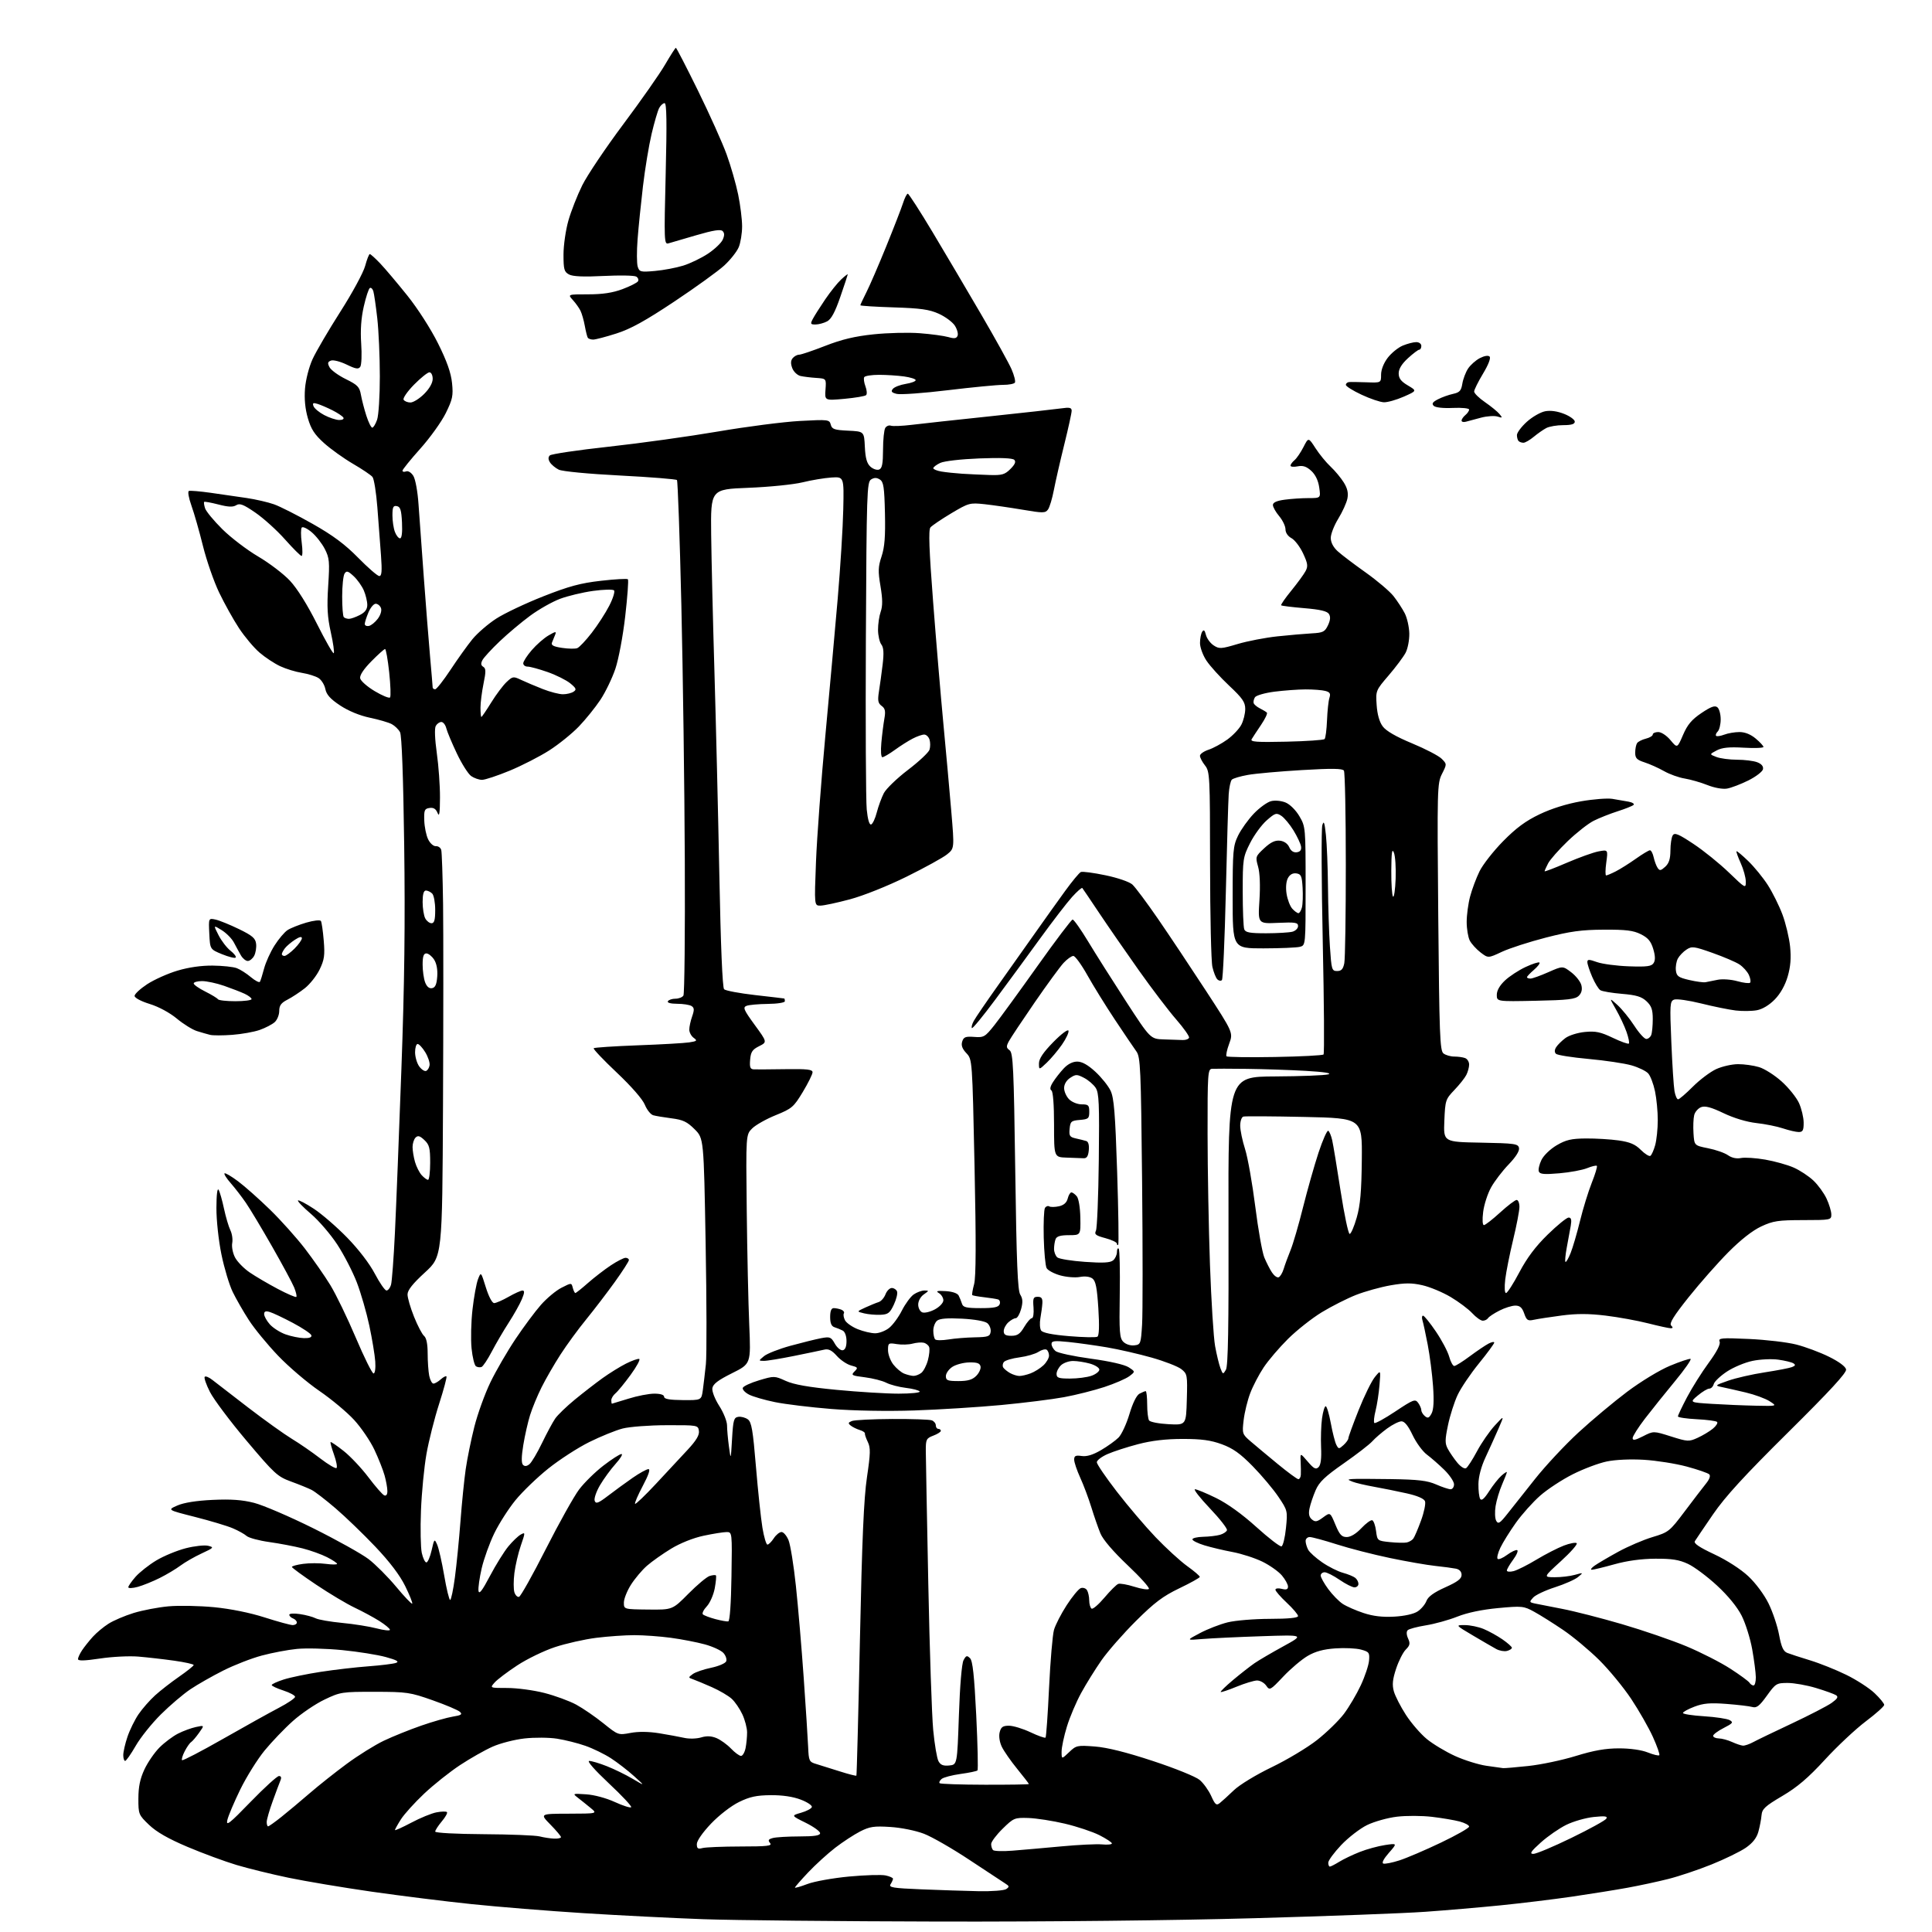<?xml version="1.0" encoding="UTF-8" standalone="no"?>
<svg 
  version="1.1" 
  xmlns="http://www.w3.org/2000/svg" 
  xmlns:xlink="http://www.w3.org/1999/xlink" 
  xmlns:svg="http://www.w3.org/2000/svg"
  xmlns:rdf="http://www.w3.org/1999/02/22-rdf-syntax-ns#"
  xmlns:cc="http://creativecommons.org/ns#"
  xmlns:dc="http://purl.org/dc/elements/1.1/"
  viewBox="0 0 768 768"
  width="768"
  height="768"
>
<style>svg {background-color: white; }</style>"
<path stroke="none" fill="black" fill-rule="evenodd" d="M373.52,763.85C333.91,763.76 291.60,763.34 279.50,762.91C267.40,762.47 246.03,761.40 232.00,760.51C217.97,759.63 197.95,758.01 187.50,756.92C177.05,755.84 159.16,753.60 147.74,751.97C136.33,750.33 121.48,747.84 114.74,746.44C108.01,745.04 98.67,742.75 94.00,741.35C89.33,739.95 80.55,736.71 74.51,734.15C66.88,730.92 62.22,728.25 59.26,725.42C55.11,721.45 55.00,721.18 55.01,714.92C55.02,710.28 55.68,707.09 57.40,703.40C58.70,700.59 61.41,696.66 63.41,694.65C65.41,692.65 68.73,690.17 70.78,689.13C72.82,688.09 76.03,686.91 77.90,686.51C81.30,685.78 81.30,685.78 79.10,688.86C77.89,690.55 76.47,692.21 75.95,692.53C75.42,692.86 74.28,694.49 73.42,696.16C72.56,697.82 72.09,699.42 72.37,699.70C72.65,699.99 80.00,696.16 88.69,691.21C97.39,686.25 107.39,680.69 110.92,678.85C114.44,677.01 117.32,675.05 117.30,674.50C117.28,673.95 115.18,672.83 112.64,672.00C110.09,671.17 108.01,670.20 108.01,669.83C108.00,669.46 110.14,668.48 112.75,667.64C115.36,666.80 122.00,665.42 127.50,664.58C133.00,663.74 141.55,662.74 146.50,662.38C151.45,662.01 156.35,661.40 157.40,661.03C158.81,660.52 157.77,659.92 153.40,658.71C150.15,657.81 142.34,656.56 136.03,655.94C129.73,655.32 121.63,655.11 118.03,655.47C114.44,655.82 108.15,657.01 104.06,658.11C99.97,659.20 93.07,661.89 88.73,664.08C84.39,666.26 78.51,669.61 75.67,671.52C72.83,673.43 67.55,677.92 63.95,681.50C60.34,685.08 55.84,690.70 53.95,693.99C52.05,697.29 50.16,699.98 49.75,699.99C49.34,700.00 49.00,698.96 49.00,697.68C49.00,696.40 49.74,693.14 50.66,690.43C51.57,687.72 53.55,683.67 55.07,681.44C56.59,679.21 59.56,675.83 61.67,673.92C63.77,672.02 68.08,668.67 71.24,666.48C74.39,664.29 76.98,662.22 76.99,661.87C76.99,661.53 73.51,660.75 69.25,660.15C64.99,659.55 58.58,658.82 55.00,658.52C51.42,658.22 44.56,658.56 39.75,659.29C33.63,660.21 31.00,660.28 31.00,659.52C31.00,658.93 31.74,657.33 32.65,655.97C33.56,654.61 35.48,652.21 36.90,650.64C38.33,649.06 41.11,646.74 43.09,645.48C45.06,644.21 49.56,642.29 53.09,641.20C56.62,640.11 62.88,638.91 67.00,638.54C71.13,638.17 79.28,638.33 85.12,638.89C91.67,639.53 99.38,641.09 105.22,642.96C110.44,644.63 115.45,646.00 116.35,646.00C117.26,646.00 118.00,645.54 118.00,644.97C118.00,644.40 117.32,643.68 116.50,643.36C115.67,643.05 115.00,642.38 115.00,641.88C115.00,641.38 116.90,641.27 119.25,641.63C121.59,641.98 124.39,642.73 125.48,643.30C126.57,643.86 131.29,644.68 135.98,645.13C140.67,645.57 146.86,646.56 149.75,647.32C152.64,648.08 155.00,648.33 155.00,647.87C155.00,647.40 153.11,645.84 150.81,644.38C148.51,642.93 144.08,640.54 140.98,639.07C137.87,637.60 131.00,633.50 125.70,629.95C120.40,626.40 116.05,623.22 116.03,622.89C116.02,622.55 118.02,621.99 120.50,621.66C122.97,621.32 127.02,621.32 129.50,621.66C131.97,621.99 134.00,621.99 134.00,621.66C134.00,621.32 132.20,620.12 130.00,619.00C127.80,617.88 123.41,616.30 120.25,615.50C117.09,614.70 111.15,613.57 107.05,612.99C102.96,612.42 98.91,611.33 98.05,610.58C97.20,609.82 94.70,608.43 92.50,607.50C90.30,606.56 83.55,604.54 77.50,603.00C66.50,600.21 66.50,600.21 70.50,598.46C73.07,597.33 78.08,596.53 84.51,596.23C91.82,595.89 96.26,596.20 101.01,597.41C104.58,598.32 115.15,602.86 124.50,607.50C133.85,612.15 143.75,617.67 146.50,619.76C149.25,621.86 154.18,626.80 157.46,630.74C160.74,634.69 163.62,637.71 163.86,637.47C164.10,637.24 162.84,634.09 161.07,630.49C158.94,626.16 154.90,620.84 149.17,614.80C144.40,609.78 137.29,602.92 133.37,599.57C129.45,596.21 125.18,592.92 123.87,592.26C122.57,591.60 118.89,590.10 115.70,588.94C110.29,586.96 109.12,585.89 98.04,572.75C91.51,565.02 84.95,556.27 83.45,553.31C81.95,550.36 81.02,547.64 81.38,547.29C81.74,546.93 83.13,547.50 84.46,548.57C85.80,549.63 92.21,554.58 98.70,559.56C105.19,564.54 112.97,570.11 116.00,571.95C119.03,573.78 124.12,577.29 127.31,579.75C130.51,582.20 133.42,583.91 133.78,583.55C134.15,583.19 133.69,580.79 132.77,578.23C131.85,575.67 131.24,573.43 131.41,573.25C131.59,573.08 133.93,574.67 136.62,576.80C139.30,578.92 143.75,583.65 146.50,587.30C149.25,590.94 152.06,594.16 152.75,594.43C153.53,594.75 154.00,594.10 153.99,592.72C153.99,591.50 153.49,588.71 152.88,586.52C152.27,584.33 150.45,579.72 148.82,576.27C147.19,572.82 143.58,567.51 140.79,564.47C138.01,561.42 131.78,556.22 126.95,552.91C122.12,549.60 114.73,543.30 110.54,538.91C106.34,534.52 101.13,528.17 98.95,524.79C96.76,521.42 93.87,516.37 92.51,513.58C91.15,510.79 89.13,504.06 88.02,498.64C86.88,493.09 86.01,485.01 86.03,480.14C86.05,474.82 86.39,472.08 86.92,473.00C87.39,473.82 88.35,477.20 89.05,480.50C89.76,483.80 90.89,487.63 91.57,489.02C92.25,490.40 92.59,492.71 92.31,494.14C92.04,495.57 92.53,498.13 93.41,499.82C94.29,501.52 96.91,504.21 99.25,505.81C101.59,507.41 106.61,510.35 110.41,512.36C114.21,514.37 117.54,515.80 117.80,515.54C118.06,515.28 117.66,513.59 116.93,511.78C116.19,509.98 112.24,502.65 108.16,495.50C104.08,488.35 99.40,480.55 97.76,478.16C96.12,475.77 93.42,472.27 91.76,470.37C90.09,468.48 88.96,466.71 89.24,466.43C89.52,466.15 91.94,467.57 94.62,469.57C97.31,471.58 103.03,476.66 107.34,480.86C111.65,485.06 117.90,492.04 121.22,496.36C124.54,500.69 129.09,507.21 131.32,510.86C133.55,514.51 138.11,523.92 141.44,531.77C144.77,539.62 147.95,546.01 148.50,545.98C149.07,545.95 149.36,543.89 149.17,541.21C148.99,538.62 147.93,532.23 146.82,527.00C145.71,521.77 143.47,514.03 141.85,509.79C140.22,505.55 136.73,498.79 134.10,494.76C131.47,490.73 126.76,485.24 123.64,482.57C120.51,479.90 118.18,477.49 118.46,477.21C118.74,476.93 121.56,478.40 124.73,480.49C127.91,482.57 133.88,487.74 138.00,491.97C142.51,496.59 146.90,502.31 149.00,506.32C150.93,509.98 153.01,512.99 153.63,512.99C154.26,513.00 155.07,511.99 155.43,510.75C155.80,509.51 156.50,500.18 156.99,490.00C157.48,479.82 158.64,450.57 159.56,425.00C160.79,391.32 161.09,366.72 160.67,335.77C160.30,308.44 159.71,292.32 159.02,291.05C158.44,289.95 156.95,288.51 155.73,287.85C154.50,287.19 150.57,286.04 147.00,285.30C142.97,284.45 138.50,282.61 135.22,280.44C131.32,277.86 129.78,276.14 129.33,273.90C129.00,272.23 127.77,270.26 126.61,269.53C125.45,268.79 122.47,267.87 120.00,267.47C117.53,267.08 113.64,265.89 111.36,264.82C109.09,263.76 105.40,261.33 103.18,259.42C100.95,257.51 97.28,253.15 95.02,249.73C92.76,246.30 89.20,239.90 87.09,235.50C84.99,231.10 82.10,222.78 80.67,217.00C79.24,211.22 77.19,204.03 76.10,201.00C74.99,197.87 74.55,195.35 75.10,195.16C75.63,194.97 79.54,195.30 83.78,195.90C88.03,196.50 94.43,197.42 98.02,197.96C101.61,198.49 106.51,199.62 108.92,200.47C111.33,201.32 118.25,204.83 124.30,208.26C132.40,212.85 137.17,216.41 142.40,221.74C146.30,225.71 150.07,228.98 150.77,228.99C151.75,229.00 151.91,227.08 151.45,220.75C151.12,216.21 150.48,207.64 150.01,201.71C149.55,195.78 148.68,190.32 148.06,189.58C147.45,188.84 143.96,186.49 140.32,184.37C136.67,182.24 131.51,178.55 128.84,176.16C125.04,172.74 123.66,170.63 122.38,166.23C121.30,162.52 120.92,158.56 121.25,154.43C121.54,150.89 122.83,145.87 124.26,142.74C125.64,139.73 130.62,131.23 135.33,123.85C140.04,116.48 144.46,108.32 145.15,105.72C145.85,103.13 146.68,101.00 147.00,101.00C147.33,101.00 149.20,102.69 151.16,104.75C153.12,106.81 157.96,112.55 161.93,117.50C166.06,122.65 171.27,130.78 174.12,136.50C177.65,143.58 179.27,148.18 179.69,152.25C180.21,157.31 179.91,158.73 177.19,164.25C175.49,167.69 170.93,174.05 167.05,178.38C163.17,182.72 160.00,186.64 160.00,187.10C160.00,187.56 160.64,187.69 161.43,187.39C162.25,187.07 163.47,187.83 164.31,189.17C165.13,190.50 166.03,195.38 166.37,200.50C166.71,205.45 167.65,218.50 168.47,229.50C169.28,240.50 170.40,254.68 170.96,261.00C171.52,267.32 171.99,272.84 171.99,273.25C172.00,273.66 172.44,274.00 172.98,274.00C173.53,274.00 176.27,270.51 179.09,266.25C181.90,261.99 185.81,256.53 187.78,254.11C189.75,251.70 194.02,248.01 197.27,245.91C200.51,243.81 208.92,239.83 215.95,237.06C226.17,233.03 230.77,231.79 238.89,230.87C244.48,230.23 249.30,229.96 249.60,230.27C249.91,230.58 249.43,237.18 248.54,244.93C247.63,252.89 245.91,262.02 244.61,265.88C243.34,269.64 240.66,275.18 238.67,278.18C236.67,281.19 232.83,285.96 230.12,288.78C227.41,291.60 222.11,295.88 218.35,298.29C214.58,300.70 207.52,304.32 202.65,306.34C197.78,308.35 192.82,310.00 191.62,310.00C190.42,310.00 188.48,309.32 187.30,308.50C186.12,307.67 183.55,303.62 181.60,299.50C179.64,295.38 177.76,290.88 177.41,289.50C177.07,288.13 176.18,287.00 175.44,287.00C174.70,287.00 173.70,287.71 173.22,288.58C172.69,289.52 172.86,293.83 173.63,299.33C174.35,304.37 174.92,312.32 174.90,317.00C174.88,323.26 174.63,324.89 173.94,323.18C173.28,321.54 172.35,320.95 170.76,321.18C168.76,321.46 168.52,322.03 168.65,326.16C168.74,328.73 169.43,332.11 170.20,333.66C170.97,335.24 172.33,336.44 173.26,336.37C174.18,336.29 175.15,336.97 175.40,337.87C175.65,338.76 175.98,348.50 176.13,359.50C176.27,370.50 176.26,406.50 176.10,439.50C175.81,499.50 175.81,499.50 168.91,505.83C164.03,510.30 162.00,512.87 162.00,514.57C162.00,515.90 163.16,519.89 164.59,523.44C166.01,526.99 167.81,530.43 168.59,531.07C169.50,531.83 170.00,534.26 170.00,538.00C170.00,541.16 170.28,545.16 170.62,546.88C170.97,548.59 171.72,550.00 172.30,550.00C172.87,550.00 174.17,549.25 175.18,548.34C176.19,547.43 177.22,546.88 177.47,547.13C177.72,547.39 176.41,552.29 174.56,558.05C172.71,563.80 170.44,572.77 169.52,578.00C168.60,583.23 167.62,593.35 167.34,600.50C167.06,607.65 167.21,615.20 167.66,617.28C168.12,619.37 168.94,621.08 169.49,621.09C170.03,621.09 170.97,618.94 171.57,616.30C172.61,611.68 172.70,611.59 173.77,614.00C174.39,615.38 175.65,620.89 176.57,626.25C177.48,631.61 178.55,636.00 178.94,636.00C179.32,636.00 180.18,631.97 180.83,627.04C181.49,622.11 182.48,612.10 183.04,604.79C183.59,597.48 184.53,588.12 185.13,584.00C185.72,579.88 187.27,572.28 188.57,567.13C189.88,561.97 192.75,554.02 194.96,549.46C197.17,544.90 201.64,537.19 204.89,532.33C208.14,527.47 212.70,521.34 215.02,518.71C217.34,516.07 221.02,513.01 223.20,511.90C227.16,509.88 227.16,509.88 227.69,511.94C227.99,513.07 228.45,514.00 228.71,514.00C228.98,514.00 231.24,512.20 233.73,510.00C236.23,507.81 240.31,504.66 242.81,503.00C245.30,501.35 247.94,500.00 248.67,500.00C249.40,500.00 250.00,500.40 250.00,500.89C250.00,501.39 247.48,505.31 244.40,509.60C241.31,513.90 236.20,520.58 233.04,524.46C229.87,528.33 225.25,534.65 222.77,538.50C220.29,542.35 216.91,548.20 215.27,551.50C213.62,554.80 211.58,559.75 210.72,562.50C209.86,565.25 208.64,570.60 208.02,574.40C207.26,579.05 207.22,581.62 207.90,582.30C208.59,582.99 209.42,582.89 210.48,582.02C211.34,581.30 213.58,577.52 215.47,573.61C217.36,569.70 219.71,565.33 220.70,563.90C221.69,562.46 225.20,559.08 228.50,556.37C231.80,553.66 236.75,549.83 239.50,547.85C242.25,545.87 246.45,543.27 248.82,542.07C251.20,540.87 253.58,540.03 254.10,540.20C254.63,540.38 253.09,543.22 250.69,546.51C248.29,549.80 245.58,553.12 244.66,553.87C243.75,554.63 243.00,555.86 243.00,556.62C243.00,557.38 243.11,557.99 243.25,557.99C243.39,557.98 246.35,557.08 249.84,555.99C253.33,554.89 257.94,554.00 260.09,554.00C262.55,554.00 264.00,554.46 264.00,555.25C264.00,556.13 266.19,556.52 271.42,556.56C278.83,556.62 278.83,556.62 279.39,552.56C279.69,550.33 280.24,545.71 280.60,542.29C280.96,538.88 280.91,517.28 280.50,494.30C279.76,452.52 279.76,452.52 276.12,448.89C273.15,445.92 271.49,445.13 267.00,444.56C263.97,444.17 260.67,443.62 259.66,443.33C258.65,443.04 257.15,441.16 256.33,439.15C255.44,436.96 250.98,431.85 245.17,426.36C239.85,421.34 235.73,416.99 236.00,416.69C236.28,416.40 244.16,415.88 253.50,415.53C262.85,415.19 272.07,414.66 273.99,414.36C277.10,413.88 277.29,413.68 275.74,412.55C274.78,411.85 274.00,410.38 274.00,409.29C274.00,408.19 274.51,405.83 275.14,404.04C276.05,401.43 276.00,400.61 274.89,399.91C274.12,399.43 271.56,399.02 269.19,399.02C266.58,399.01 265.12,398.61 265.50,398.00C265.84,397.45 267.19,397.00 268.50,397.00C269.81,397.00 271.24,396.44 271.67,395.75C272.10,395.06 272.35,370.88 272.22,342.00C272.10,313.12 271.48,267.45 270.85,240.50C270.22,213.55 269.43,191.20 269.10,190.83C268.77,190.47 258.61,189.65 246.53,189.03C233.86,188.38 223.53,187.39 222.12,186.70C220.78,186.04 219.20,184.72 218.61,183.78C217.89,182.61 217.87,181.73 218.56,181.04C219.12,180.48 229.69,178.91 242.05,177.56C254.42,176.21 273.91,173.49 285.36,171.54C296.82,169.58 311.48,167.69 317.94,167.34C329.29,166.73 329.71,166.78 330.24,168.80C330.71,170.61 331.66,170.94 337.14,171.20C343.50,171.50 343.50,171.50 343.79,177.64C344.01,182.15 344.60,184.23 346.01,185.51C347.06,186.46 348.62,186.98 349.46,186.65C350.65,186.20 351.00,184.40 351.02,178.78C351.02,174.78 351.43,170.87 351.91,170.10C352.40,169.34 353.41,168.94 354.15,169.22C354.89,169.49 358.62,169.34 362.42,168.88C366.23,168.41 380.18,166.89 393.42,165.50C406.67,164.10 419.41,162.68 421.75,162.35C425.20,161.85 426.00,162.03 426.00,163.30C426.00,164.16 424.68,170.18 423.07,176.68C421.46,183.18 419.60,191.30 418.94,194.73C418.29,198.16 417.23,201.68 416.59,202.55C415.53,203.99 414.61,204.00 406.46,202.61C401.53,201.78 394.76,200.80 391.41,200.43C385.51,199.80 385.08,199.92 378.14,204.05C374.20,206.41 370.47,208.93 369.86,209.66C369.05,210.64 369.33,218.49 370.93,239.25C372.12,254.79 373.95,276.50 374.99,287.50C376.03,298.50 377.45,314.20 378.14,322.38C379.40,337.27 379.40,337.27 376.45,339.64C374.83,340.95 367.59,344.93 360.37,348.50C352.79,352.23 343.27,356.04 337.87,357.49C332.72,358.87 327.42,360.00 326.10,360.00C323.69,360.00 323.69,360.00 324.37,342.54C324.75,332.94 326.41,310.55 328.06,292.79C329.71,275.03 331.93,250.38 333.00,238.00C334.06,225.62 335.06,209.65 335.21,202.50C335.50,189.50 335.50,189.50 330.50,189.82C327.75,190.00 322.57,190.86 319.00,191.74C315.43,192.61 305.75,193.59 297.50,193.91C282.50,194.50 282.50,194.50 282.70,212.50C282.82,222.40 283.40,246.93 284.00,267.00C284.59,287.07 285.47,323.46 285.95,347.85C286.49,375.87 287.19,392.59 287.84,393.24C288.41,393.81 293.97,394.85 300.19,395.56C306.41,396.26 311.61,396.88 311.75,396.92C311.89,396.96 312.00,397.45 312.00,398.00C312.00,398.56 309.04,399.03 305.25,399.07C301.54,399.11 297.71,399.45 296.75,399.84C295.22,400.44 295.65,401.43 299.99,407.39C305.00,414.25 305.00,414.25 301.75,415.88C299.07,417.21 298.45,418.16 298.19,421.25C297.94,424.29 298.22,425.02 299.69,425.09C300.69,425.13 306.34,425.10 312.25,425.01C320.86,424.88 323.00,425.13 323.00,426.24C323.00,427.01 321.26,430.53 319.13,434.07C315.50,440.08 314.81,440.68 308.38,443.29C304.59,444.82 300.38,447.20 299.00,448.57C296.50,451.06 296.50,451.06 296.84,481.16C297.02,497.71 297.47,518.21 297.84,526.70C298.50,542.14 298.50,542.14 291.00,545.87C285.42,548.65 283.42,550.18 283.17,551.85C282.99,553.11 284.20,556.19 285.92,558.88C287.62,561.52 289.00,564.99 289.01,566.59C289.01,568.19 289.35,571.98 289.76,575.00C290.50,580.50 290.50,580.50 291.00,572.00C291.44,564.45 291.72,563.47 293.51,563.21C294.61,563.05 296.31,563.51 297.28,564.22C298.75,565.29 299.30,568.51 300.50,583.01C301.30,592.63 302.46,603.54 303.07,607.25C303.68,610.96 304.58,614.00 305.07,614.00C305.55,614.00 306.69,612.88 307.59,611.50C308.49,610.12 309.88,609.00 310.67,609.00C311.46,609.00 312.71,610.46 313.45,612.25C314.19,614.04 315.52,622.25 316.39,630.50C317.27,638.75 318.66,655.17 319.49,667.00C320.32,678.83 321.11,691.16 321.25,694.42C321.49,700.05 321.65,700.39 324.50,701.23C326.15,701.72 330.35,703.03 333.83,704.15C337.31,705.26 340.28,706.02 340.43,705.84C340.58,705.65 341.21,681.42 341.83,652.00C342.67,612.07 343.38,595.64 344.63,587.23C346.04,577.73 346.09,575.52 344.98,573.23C344.25,571.73 343.72,570.19 343.81,569.81C343.89,569.43 342.96,568.81 341.73,568.44C340.50,568.06 338.89,567.27 338.15,566.67C337.05,565.79 337.15,565.46 338.65,564.87C339.67,564.47 346.88,564.11 354.67,564.07C362.46,564.03 369.55,564.27 370.42,564.61C371.29,564.94 372.00,565.84 372.00,566.61C372.00,567.37 372.45,568.00 373.00,568.00C373.55,568.00 374.00,568.35 374.00,568.78C374.00,569.21 372.65,570.07 371.00,570.69C368.23,571.74 368.00,572.20 368.02,576.66C368.03,579.32 368.48,603.10 369.01,629.50C369.54,655.90 370.42,682.12 370.97,687.78C371.51,693.43 372.45,698.97 373.05,700.08C373.86,701.60 374.94,702.04 377.32,701.81C380.50,701.50 380.50,701.50 381.18,681.82C381.58,670.00 382.32,661.27 383.02,659.96C384.03,658.07 384.39,657.96 385.61,659.18C386.66,660.23 387.28,666.01 388.07,681.90C388.64,693.63 388.86,703.47 388.56,703.77C388.25,704.08 385.23,704.71 381.84,705.17C378.46,705.64 375.07,706.53 374.32,707.15C373.57,707.77 373.21,708.54 373.52,708.85C373.83,709.17 381.94,709.44 391.54,709.46C401.14,709.48 409.00,709.36 409.00,709.18C409.00,709.01 406.92,706.31 404.37,703.18C401.82,700.06 399.06,696.08 398.23,694.36C397.34,692.48 396.99,690.16 397.38,688.61C397.91,686.51 398.64,686.00 401.08,686.00C402.75,686.00 406.60,687.17 409.63,688.60C412.65,690.03 415.35,690.99 415.62,690.72C415.88,690.45 416.52,681.52 417.02,670.86C417.53,660.21 418.41,649.88 418.98,647.89C419.55,645.91 421.81,641.51 424.01,638.11C426.20,634.72 428.72,631.66 429.60,631.32C430.48,630.99 431.60,631.34 432.09,632.10C432.57,632.87 432.98,634.71 432.98,636.19C432.99,637.67 433.42,639.14 433.93,639.46C434.44,639.77 436.73,637.80 439.03,635.08C441.32,632.36 443.79,629.91 444.51,629.63C445.24,629.36 448.11,629.86 450.90,630.75C453.68,631.64 456.30,632.04 456.70,631.63C457.11,631.22 453.31,626.98 448.25,622.20C442.52,616.77 438.45,612.02 437.44,609.57C436.55,607.42 434.92,602.72 433.82,599.15C432.71,595.57 430.73,590.28 429.40,587.38C428.08,584.49 427.00,581.28 427.00,580.24C427.00,578.71 427.57,578.43 429.97,578.78C432.01,579.08 434.44,578.34 437.69,576.44C440.29,574.92 443.42,572.67 444.63,571.46C445.85,570.24 447.79,566.05 448.96,562.14C450.27,557.74 451.80,554.64 452.97,554.01C454.02,553.46 455.12,553.00 455.43,553.00C455.75,553.00 456.01,555.36 456.02,558.25C456.02,561.14 456.36,564.01 456.77,564.64C457.17,565.26 460.65,565.94 464.50,566.14C471.50,566.50 471.50,566.50 471.78,556.35C472.06,546.58 471.97,546.12 469.59,544.25C468.23,543.18 462.93,541.12 457.81,539.67C452.69,538.22 444.68,536.38 440.00,535.59C435.32,534.80 428.46,533.84 424.75,533.46C419.12,532.88 418.00,533.02 418.00,534.26C418.00,535.08 418.71,536.35 419.59,537.07C420.46,537.80 426.77,539.16 433.60,540.09C441.17,541.12 447.06,542.47 448.67,543.52C451.32,545.25 451.32,545.25 448.91,547.07C447.58,548.07 443.12,550.00 439.00,551.36C434.88,552.71 427.68,554.53 423.00,555.39C418.32,556.26 407.07,557.66 398.00,558.52C388.93,559.37 373.40,560.34 363.50,560.68C352.63,561.04 339.56,560.81 330.50,560.09C322.25,559.43 312.14,558.20 308.04,557.36C303.93,556.52 299.29,555.17 297.72,554.36C296.16,553.55 295.05,552.35 295.27,551.70C295.49,551.04 298.40,549.69 301.75,548.69C307.74,546.90 307.91,546.91 312.35,548.93C315.56,550.39 321.39,551.42 332.59,552.49C341.24,553.32 352.33,554.00 357.22,554.00C362.11,554.00 365.88,553.61 365.59,553.14C365.30,552.67 362.82,552.02 360.08,551.70C357.35,551.37 353.85,550.45 352.30,549.66C350.76,548.86 346.93,547.89 343.79,547.49C338.55,546.84 338.21,546.65 339.68,545.18C341.15,543.70 341.04,543.51 338.32,542.80C336.70,542.38 334.15,540.67 332.66,539.00C330.70,536.80 329.35,536.11 327.73,536.49C326.50,536.78 321.06,537.91 315.64,539.01C310.22,540.10 304.82,540.99 303.64,540.97C301.50,540.93 301.50,540.93 303.71,539.09C304.93,538.07 309.66,536.22 314.21,534.97C318.77,533.72 324.24,532.37 326.36,531.96C329.92,531.29 330.35,531.46 331.86,534.13C332.76,535.72 334.18,536.90 335.00,536.75C335.98,536.57 336.50,535.31 336.50,533.10C336.50,531.11 335.88,529.39 335.00,528.93C334.18,528.50 332.71,527.90 331.75,527.60C330.52,527.22 330.00,526.02 330.00,523.53C330.00,521.15 330.46,520.00 331.42,520.00C332.20,520.00 333.55,520.27 334.41,520.60C335.28,520.94 335.75,521.60 335.45,522.08C335.15,522.57 335.37,523.81 335.92,524.86C336.48,525.90 338.76,527.49 340.99,528.38C343.22,529.27 346.32,530.00 347.89,530.00C349.45,530.00 351.93,529.06 353.40,527.90C354.87,526.75 357.17,523.63 358.51,520.97C359.86,518.31 361.97,515.43 363.20,514.57C364.44,513.71 366.35,513.00 367.45,513.00C369.35,513.00 369.34,513.07 367.22,514.56C365.94,515.45 365.00,517.16 365.00,518.59C365.00,519.95 365.73,521.34 366.63,521.69C367.53,522.03 369.78,521.50 371.63,520.50C373.53,519.48 375.00,517.90 375.00,516.89C375.00,515.91 374.21,514.62 373.25,514.04C371.87,513.21 372.44,513.04 375.90,513.24C378.58,513.40 380.60,514.08 381.08,515.00C381.50,515.83 382.10,517.29 382.40,518.25C382.84,519.70 384.14,520.00 389.86,520.00C395.17,520.00 396.92,519.64 397.38,518.46C397.70,517.62 397.41,516.75 396.73,516.54C396.05,516.34 393.55,515.94 391.17,515.67C388.78,515.39 386.68,515.01 386.49,514.83C386.30,514.64 386.63,512.67 387.23,510.45C387.98,507.61 388.03,493.75 387.40,463.79C386.50,421.16 386.50,421.16 384.16,418.66C382.50,416.90 382.01,415.55 382.49,414.03C383.06,412.22 383.82,411.93 387.25,412.19C391.09,412.48 391.57,412.20 395.30,407.50C397.49,404.75 405.17,394.19 412.39,384.04C419.60,373.89 425.90,365.56 426.38,365.54C426.87,365.52 429.64,369.44 432.55,374.26C435.46,379.08 442.22,389.77 447.57,398.01C457.31,413.00 457.31,413.00 462.66,413.18C465.60,413.28 468.98,413.39 470.17,413.43C471.36,413.47 472.48,413.05 472.67,412.49C472.85,411.94 470.54,408.67 467.54,405.22C464.53,401.77 457.86,393.00 452.71,385.73C447.56,378.45 440.48,368.23 436.99,363.00C433.50,357.77 430.46,353.28 430.24,353.01C430.02,352.73 428.19,354.33 426.17,356.56C424.15,358.79 418.45,366.20 413.50,373.02C408.55,379.85 400.53,390.78 395.68,397.31C390.83,403.85 386.63,408.97 386.35,408.68C386.07,408.40 386.39,407.13 387.07,405.87C387.75,404.60 392.15,398.15 396.86,391.53C401.56,384.91 408.26,375.45 411.75,370.50C415.24,365.55 420.43,358.27 423.30,354.32C426.16,350.37 429.02,346.91 429.66,346.64C430.29,346.36 434.69,346.94 439.42,347.93C444.30,348.94 448.95,350.54 450.13,351.61C451.29,352.65 455.89,358.82 460.37,365.33C464.84,371.83 473.39,384.66 479.37,393.83C490.24,410.50 490.24,410.50 488.61,414.91C487.71,417.33 487.25,419.58 487.57,419.90C487.90,420.23 496.56,420.35 506.83,420.17C517.10,419.99 525.78,419.54 526.13,419.17C526.48,418.80 526.34,398.72 525.82,374.55C525.30,350.38 525.22,329.46 525.64,328.05C526.24,326.02 526.53,326.84 527.08,332.00C527.46,335.57 527.82,344.80 527.89,352.50C527.96,360.20 528.30,370.89 528.66,376.25C529.27,385.47 529.42,386.00 531.53,386.00C533.22,386.00 533.90,385.25 534.38,382.88C534.72,381.16 534.99,363.49 534.98,343.62C534.98,323.76 534.64,306.98 534.23,306.34C533.68,305.47 529.46,305.41 517.49,306.12C508.70,306.64 499.05,307.50 496.05,308.04C493.05,308.57 490.18,309.42 489.67,309.93C489.17,310.43 488.61,313.02 488.43,315.67C488.24,318.33 487.73,335.88 487.29,354.67C486.85,373.46 486.15,389.18 485.73,389.60C485.31,390.02 484.49,389.89 483.91,389.31C483.32,388.72 482.44,386.50 481.95,384.37C481.45,382.24 481.04,363.92 481.02,343.66C481.00,308.35 480.92,306.71 479.00,304.27C477.90,302.87 477.00,301.15 477.00,300.44C477.00,299.73 478.54,298.65 480.42,298.03C482.30,297.41 485.66,295.58 487.89,293.97C490.11,292.36 492.62,289.70 493.46,288.07C494.31,286.44 495.00,283.63 495.00,281.84C495.00,279.12 493.93,277.56 488.58,272.54C485.05,269.22 481.00,264.75 479.58,262.61C478.16,260.47 477.01,257.32 477.02,255.61C477.02,253.90 477.41,251.89 477.88,251.15C478.51,250.16 478.90,250.48 479.38,252.39C479.74,253.81 481.12,255.68 482.44,256.55C484.66,258.01 485.40,257.97 491.97,256.01C495.88,254.84 503.01,253.47 507.79,252.96C512.58,252.45 518.75,251.92 521.49,251.77C525.91,251.53 526.65,251.16 527.88,248.58C528.84,246.56 528.97,245.17 528.28,244.08C527.57,242.94 524.82,242.29 518.49,241.76C513.64,241.35 509.50,240.84 509.28,240.62C509.06,240.40 510.88,237.77 513.32,234.78C515.76,231.78 518.31,228.30 518.98,227.03C520.02,225.09 519.87,223.99 517.99,219.97C516.76,217.35 514.69,214.63 513.38,213.93C511.95,213.17 511.00,211.76 511.00,210.41C511.00,209.17 509.87,206.82 508.50,205.18C507.12,203.55 506.00,201.55 506.00,200.74C506.00,199.75 507.51,199.06 510.64,198.64C513.19,198.29 517.47,198.00 520.15,198.00C525.02,198.00 525.02,198.00 524.41,193.75C524.02,191.01 522.89,188.67 521.24,187.16C519.33,185.42 517.94,184.96 515.84,185.38C514.28,185.69 513.00,185.57 513.00,185.10C513.00,184.63 513.71,183.66 514.57,182.94C515.44,182.22 517.04,179.88 518.14,177.73C520.13,173.82 520.13,173.82 522.93,178.16C524.47,180.55 527.17,183.85 528.94,185.50C530.70,187.15 533.06,189.99 534.18,191.80C535.64,194.15 536.05,196.00 535.61,198.20C535.27,199.90 533.64,203.48 532.00,206.16C530.35,208.84 529.00,212.29 529.00,213.83C529.00,215.61 530.00,217.54 531.75,219.13C533.26,220.51 538.26,224.30 542.85,227.55C547.44,230.81 552.44,235.05 553.96,236.98C555.48,238.92 557.49,241.99 558.42,243.81C559.35,245.63 560.16,249.23 560.22,251.81C560.27,254.39 559.61,257.85 558.74,259.50C557.86,261.15 554.83,265.20 552.00,268.50C546.90,274.44 546.85,274.56 547.24,280.26C547.49,284.00 548.34,286.99 549.66,288.76C551.00,290.57 554.95,292.85 561.33,295.50C566.64,297.70 571.92,300.45 573.08,301.62C575.18,303.73 575.18,303.73 573.22,307.62C571.32,311.37 571.27,313.33 571.73,364.50C572.15,411.37 572.39,417.64 573.79,418.75C574.67,419.44 576.61,420.00 578.11,420.00C579.61,420.00 581.55,420.27 582.42,420.61C583.29,420.94 584.00,422.10 584.00,423.17C584.00,424.25 583.50,426.11 582.88,427.32C582.27,428.52 580.13,431.21 578.13,433.30C574.63,436.96 574.49,437.40 574.15,445.52C573.80,453.95 573.80,453.95 588.64,454.22C602.21,454.48 603.51,454.66 603.83,456.37C604.06,457.54 602.52,459.97 599.72,462.87C597.26,465.42 594.12,469.52 592.74,472.00C591.36,474.48 589.94,478.86 589.58,481.75C589.19,484.87 589.32,487.00 589.88,487.00C590.41,487.00 593.30,484.75 596.31,482.00C599.32,479.25 602.28,477.00 602.89,477.00C603.50,477.00 604.00,478.24 604.00,479.75C604.00,481.26 602.87,487.14 601.50,492.80C600.13,498.47 598.72,505.56 598.36,508.55C597.99,511.76 598.11,514.00 598.67,514.00C599.19,514.00 601.58,510.29 603.97,505.75C607.02,499.99 610.42,495.46 615.25,490.75C619.05,487.04 622.78,484.00 623.55,484.00C624.58,484.00 624.80,484.87 624.40,487.25C624.09,489.04 623.39,492.90 622.83,495.83C622.28,498.76 622.03,501.37 622.29,501.62C622.54,501.87 623.47,500.29 624.34,498.11C625.22,495.92 626.90,490.16 628.09,485.31C629.27,480.47 631.37,473.67 632.74,470.21C634.12,466.75 635.04,463.70 634.78,463.44C634.52,463.19 632.78,463.60 630.90,464.36C629.03,465.12 624.07,466.04 619.87,466.40C613.87,466.92 612.13,466.77 611.71,465.69C611.42,464.94 611.89,462.88 612.74,461.12C613.62,459.30 616.25,456.77 618.81,455.26C622.51,453.10 624.62,452.61 630.42,452.56C634.31,452.53 640.16,452.88 643.42,453.34C647.95,453.99 650.02,454.87 652.25,457.10C653.86,458.70 655.56,459.77 656.05,459.47C656.53,459.17 657.39,457.26 657.96,455.21C658.52,453.17 658.99,448.71 658.99,445.30C659.00,441.89 658.50,436.71 657.89,433.80C657.28,430.88 656.07,427.70 655.21,426.73C654.35,425.75 651.36,424.30 648.57,423.50C645.78,422.70 638.10,421.55 631.50,420.95C624.90,420.35 619.06,419.43 618.52,418.90C617.89,418.28 617.91,417.36 618.60,416.27C619.18,415.35 620.82,413.73 622.25,412.66C623.69,411.58 627.15,410.50 630.02,410.22C634.28,409.81 636.24,410.22 641.09,412.54C644.33,414.09 647.21,415.12 647.50,414.83C647.79,414.55 647.36,412.45 646.56,410.17C645.75,407.88 643.87,403.88 642.37,401.26C639.65,396.50 639.65,396.50 642.96,399.50C644.77,401.15 647.79,404.86 649.66,407.75C651.53,410.64 653.67,413.00 654.42,413.00C655.17,413.00 656.06,412.29 656.39,411.42C656.73,410.55 657.00,407.70 657.00,405.09C657.00,401.33 656.48,399.86 654.51,398.01C652.56,396.18 650.47,395.55 644.76,395.07C640.77,394.74 636.90,394.08 636.17,393.62C635.43,393.16 633.97,390.77 632.92,388.31C631.86,385.85 631.00,383.22 631.00,382.46C631.00,381.30 631.59,381.30 634.87,382.46C637.00,383.21 642.70,383.96 647.54,384.13C654.78,384.38 656.51,384.14 657.35,382.81C658.06,381.68 658.01,379.96 657.18,377.20C656.26,374.15 655.11,372.79 652.24,371.36C649.25,369.87 646.31,369.51 637.50,369.56C628.61,369.61 624.19,370.22 614.50,372.71C607.90,374.41 600.04,376.95 597.03,378.36C591.57,380.92 591.57,380.92 588.53,378.60C586.87,377.32 584.94,375.20 584.26,373.89C583.59,372.57 583.03,369.25 583.03,366.50C583.03,363.75 583.64,359.18 584.40,356.34C585.15,353.50 586.84,349.00 588.14,346.35C589.44,343.70 593.65,338.32 597.50,334.40C602.68,329.14 606.46,326.34 612.01,323.69C616.72,321.43 622.84,319.52 628.44,318.54C633.36,317.68 638.98,317.24 640.94,317.56C642.90,317.87 645.78,318.37 647.35,318.67C648.92,318.96 649.82,319.55 649.35,319.98C648.88,320.40 646.02,321.55 643.00,322.51C639.98,323.48 635.71,325.17 633.52,326.27C631.33,327.37 626.67,331.03 623.17,334.39C619.67,337.75 616.17,341.72 615.40,343.20C614.63,344.69 614.00,346.10 614.00,346.34C614.00,346.58 617.98,345.06 622.84,342.96C627.71,340.87 633.38,338.83 635.45,338.44C639.22,337.74 639.22,337.74 638.52,342.87C638.13,345.69 638.10,348.00 638.46,348.00C638.81,348.00 640.54,347.27 642.30,346.38C644.06,345.48 647.64,343.23 650.25,341.38C652.87,339.52 655.40,338.00 655.88,338.00C656.36,338.00 657.02,339.24 657.35,340.75C657.68,342.26 658.38,344.16 658.91,344.96C659.74,346.21 660.17,346.16 661.94,344.56C663.44,343.19 664.00,341.45 664.02,338.10C664.02,335.57 664.44,332.85 664.94,332.06C665.69,330.88 667.21,331.51 673.18,335.47C677.21,338.14 683.54,343.25 687.25,346.83C693.87,353.21 694.00,353.27 693.98,350.41C693.97,348.81 693.06,345.52 691.96,343.10C690.86,340.68 690.11,338.56 690.28,338.39C690.45,338.21 692.56,339.97 694.96,342.29C697.35,344.60 700.85,348.89 702.72,351.80C704.60,354.72 707.21,359.98 708.53,363.48C709.85,366.99 711.22,372.74 711.59,376.26C712.05,380.83 711.78,384.23 710.64,388.15C709.63,391.63 707.76,394.98 705.52,397.28C703.33,399.53 700.62,401.17 698.40,401.58C696.43,401.95 692.65,402.00 689.99,401.69C687.34,401.37 681.15,400.12 676.23,398.89C671.31,397.67 666.48,396.98 665.49,397.36C663.82,398.00 663.74,399.23 664.38,414.28C664.75,423.20 665.32,431.96 665.64,433.75C665.96,435.54 666.60,437.00 667.07,437.00C667.53,437.00 670.18,434.73 672.95,431.95C675.73,429.17 679.92,426.03 682.25,424.97C684.59,423.91 688.47,423.03 690.88,423.02C693.30,423.01 697.05,423.53 699.24,424.19C701.42,424.84 705.48,427.42 708.25,429.92C711.03,432.41 714.12,436.27 715.13,438.48C716.13,440.69 716.97,444.19 716.98,446.25C717.00,449.32 716.64,450.00 715.03,450.00C713.95,450.00 711.14,449.35 708.78,448.56C706.43,447.77 701.66,446.81 698.19,446.43C694.34,446.00 689.26,444.47 685.16,442.51C680.26,440.16 677.85,439.51 676.25,440.10C675.05,440.55 673.79,441.98 673.47,443.27C673.14,444.57 673.02,447.82 673.19,450.49C673.50,455.35 673.50,455.35 679.00,456.45C682.03,457.05 685.58,458.29 686.90,459.22C688.42,460.28 690.31,460.69 692.09,460.33C693.62,460.03 697.94,460.31 701.69,460.96C705.44,461.61 710.52,463.03 713.00,464.12C715.48,465.21 719.02,467.54 720.87,469.30C722.73,471.06 725.08,474.30 726.10,476.50C727.12,478.70 727.97,481.51 727.98,482.75C728.00,484.95 727.75,485.00 716.75,485.01C706.85,485.02 704.85,485.32 700.11,487.53C696.66,489.14 691.97,492.81 687.05,497.77C682.83,502.02 675.74,510.06 671.28,515.64C665.36,523.06 663.48,526.08 664.29,526.89C665.10,527.70 665.06,528.00 664.12,528.00C663.41,528.00 659.38,527.12 655.17,526.05C650.95,524.97 643.33,523.59 638.24,522.97C631.50,522.16 626.74,522.15 620.74,522.94C616.21,523.53 611.26,524.30 609.74,524.63C607.32,525.16 606.84,524.85 605.89,522.12C605.07,519.78 604.20,519.00 602.36,519.00C601.02,519.00 598.17,519.89 596.03,520.99C593.89,522.08 591.85,523.43 591.51,523.99C591.16,524.54 590.23,525.00 589.43,525.00C588.63,525.00 586.74,523.66 585.24,522.02C583.73,520.39 579.86,517.48 576.64,515.57C573.41,513.66 568.35,511.55 565.38,510.89C561.13,509.93 558.47,509.95 552.75,510.94C548.76,511.64 542.59,513.36 539.02,514.76C535.46,516.17 529.36,519.25 525.46,521.62C521.56,523.99 515.53,528.75 512.04,532.20C508.56,535.65 504.18,540.77 502.32,543.58C500.45,546.38 498.05,550.99 496.98,553.82C495.90,556.65 494.73,561.45 494.37,564.50C493.74,569.88 493.82,570.11 497.11,572.95C498.97,574.55 503.82,578.59 507.87,581.93C511.93,585.27 515.64,588.00 516.12,588.00C516.61,588.00 517.05,587.21 517.10,586.25C517.16,585.29 517.12,582.92 517.03,581.00C516.85,577.50 516.85,577.50 519.84,581.00C522.28,583.85 523.08,584.26 524.14,583.22C525.03,582.36 525.36,579.80 525.15,575.32C524.99,571.67 525.16,566.50 525.52,563.84C525.89,561.18 526.54,559.00 526.98,559.00C527.42,559.00 528.33,562.04 529.02,565.75C529.70,569.46 530.69,573.32 531.21,574.33C532.11,576.08 532.25,576.08 534.08,574.43C535.14,573.47 536.00,572.26 536.00,571.73C536.00,571.21 537.83,566.19 540.06,560.58C542.30,554.96 545.19,549.05 546.50,547.44C548.87,544.50 548.87,544.50 548.38,550.50C548.11,553.80 547.40,558.43 546.81,560.78C546.21,563.13 545.99,565.32 546.32,565.65C546.64,565.98 550.41,563.92 554.68,561.07C561.83,556.31 562.55,556.04 563.73,557.64C564.43,558.60 565.00,559.92 565.00,560.57C565.00,561.22 565.64,562.29 566.43,562.94C567.58,563.90 568.10,563.69 569.07,561.88C569.89,560.34 570.08,556.90 569.66,551.04C569.33,546.32 568.38,538.91 567.55,534.58C566.72,530.24 565.77,525.86 565.45,524.85C565.13,523.83 565.24,523.00 565.69,523.00C566.14,523.00 568.43,525.83 570.78,529.29C573.13,532.75 575.51,537.25 576.07,539.29C576.63,541.33 577.54,543.00 578.09,543.00C578.64,543.00 581.43,541.26 584.29,539.12C587.16,536.99 590.51,534.73 591.75,534.09C592.99,533.45 593.99,533.28 593.98,533.71C593.97,534.15 591.23,537.88 587.88,542.00C584.53,546.12 580.72,551.76 579.43,554.52C578.13,557.28 576.41,562.65 575.61,566.47C574.38,572.36 574.36,573.79 575.53,575.95C576.28,577.35 577.97,579.81 579.28,581.41C580.62,583.04 582.16,584.02 582.79,583.63C583.41,583.24 585.37,580.22 587.14,576.89C588.91,573.57 592.08,568.98 594.19,566.68C598.03,562.50 598.03,562.50 595.63,568.00C594.31,571.02 592.00,576.13 590.50,579.35C588.81,582.95 587.74,586.99 587.70,589.89C587.66,592.47 587.97,595.15 588.40,595.84C588.94,596.71 590.03,595.77 591.94,592.80C593.46,590.44 595.67,587.64 596.85,586.60C598.03,585.55 599.00,584.93 599.00,585.22C599.00,585.51 598.14,587.72 597.10,590.12C596.05,592.53 594.89,596.39 594.52,598.70C594.15,601.01 594.26,603.64 594.77,604.55C595.56,605.96 596.22,605.55 599.15,601.85C601.05,599.46 606.01,593.20 610.18,587.94C614.34,582.69 622.12,574.36 627.46,569.44C632.80,564.52 641.52,557.23 646.83,553.24C652.30,549.14 659.69,544.65 663.82,542.93C667.85,541.25 671.54,540.02 672.02,540.19C672.49,540.36 669.73,544.33 665.87,549.00C662.01,553.67 656.63,560.38 653.92,563.90C651.22,567.42 649.00,570.92 649.00,571.67C649.00,572.71 649.99,572.53 653.14,570.93C657.29,568.81 657.29,568.81 664.25,571.01C670.89,573.11 671.38,573.13 674.86,571.54C676.86,570.63 679.58,569.00 680.89,567.92C682.21,566.83 682.96,565.63 682.57,565.24C682.18,564.85 678.52,564.36 674.43,564.16C670.34,563.95 667.00,563.45 667.00,563.04C667.00,562.63 668.63,559.20 670.63,555.40C672.63,551.61 676.50,545.46 679.23,541.74C682.45,537.36 683.98,534.40 683.58,533.34C683.01,531.87 684.14,531.76 695.23,532.26C701.98,532.56 710.44,533.56 714.03,534.47C717.62,535.38 723.47,537.56 727.03,539.32C730.99,541.27 733.63,543.22 733.85,544.37C734.09,545.69 727.47,552.88 710.82,569.37C693.41,586.61 685.81,594.91 680.98,601.94C677.42,607.14 674.15,611.95 673.73,612.64C673.19,613.51 675.49,615.07 681.43,617.85C686.44,620.20 691.96,623.75 694.96,626.56C697.88,629.29 701.29,633.87 703.02,637.39C704.68,640.75 706.56,646.36 707.21,649.86C708.11,654.69 708.89,656.42 710.45,657.05C711.58,657.50 715.65,658.83 719.50,660.00C723.35,661.17 729.84,663.77 733.92,665.77C738.01,667.77 743.07,671.05 745.17,673.05C747.28,675.05 749.00,677.16 749.00,677.72C749.00,678.29 745.71,681.23 741.69,684.26C737.67,687.29 730.35,694.14 725.44,699.49C718.77,706.75 714.47,710.41 708.50,713.93C701.65,717.97 700.46,719.07 700.24,721.57C700.10,723.18 699.54,726.13 698.99,728.11C698.31,730.59 696.74,732.60 693.99,734.51C691.79,736.03 685.66,739.02 680.37,741.15C675.09,743.28 667.33,745.88 663.13,746.93C658.94,747.99 651.67,749.55 647.00,750.40C642.33,751.26 632.42,752.84 625.00,753.93C617.58,755.01 604.75,756.57 596.50,757.40C588.25,758.23 574.75,759.39 566.50,759.97C558.25,760.56 527.66,761.71 498.52,762.52C466.77,763.41 416.68,763.94 373.52,763.85zM389.00,751.78C394.26,751.88 399.17,751.51 400.00,750.93C401.30,750.04 401.24,749.74 399.58,748.70C398.53,748.04 392.13,743.83 385.37,739.34C378.61,734.85 370.48,730.18 367.29,728.95C364.00,727.69 358.23,726.52 353.94,726.25C347.47,725.83 345.74,726.09 341.94,728.02C339.50,729.27 335.02,732.19 332.00,734.52C328.98,736.85 324.14,741.26 321.25,744.32C318.36,747.38 316.00,750.09 316.00,750.34C316.00,750.60 318.23,749.96 320.97,748.92C323.70,747.88 331.15,746.55 337.54,745.95C343.93,745.36 350.47,745.16 352.07,745.52C353.68,745.87 354.99,746.46 354.98,746.83C354.98,747.20 354.54,748.17 354.02,749.00C353.20,750.30 354.86,750.57 366.28,751.04C373.55,751.34 383.77,751.67 389.00,751.78zM528.63,742.00C528.98,742.00 530.67,741.14 532.38,740.08C534.10,739.02 537.78,737.26 540.56,736.17C543.34,735.07 547.83,733.85 550.54,733.44C555.47,732.70 555.47,732.70 552.09,736.55C550.02,738.91 549.17,740.56 549.90,740.80C550.56,741.02 553.44,740.45 556.30,739.53C559.16,738.61 566.56,735.45 572.75,732.49C578.94,729.54 584.00,726.66 584.00,726.10C584.00,725.54 582.31,724.63 580.25,724.08C578.19,723.53 573.23,722.69 569.24,722.22C565.25,721.75 558.97,721.72 555.28,722.17C551.59,722.61 546.26,724.11 543.43,725.49C540.60,726.88 535.97,730.46 533.14,733.44C530.31,736.43 528.00,739.58 528.00,740.44C528.00,741.30 528.28,742.00 528.63,742.00zM609.50,736.95C610.60,736.98 617.41,734.12 624.62,730.61C631.84,727.10 638.10,723.65 638.53,722.96C639.14,721.96 638.05,721.82 633.54,722.28C630.36,722.61 625.46,724.01 622.63,725.40C619.81,726.79 615.25,729.94 612.50,732.42C608.56,735.96 607.92,736.92 609.50,736.95zM402.50,735.67C406.35,735.37 415.05,734.60 421.84,733.97C428.63,733.33 435.94,732.98 438.09,733.18C440.24,733.39 442.00,733.21 442.00,732.79C442.00,732.38 439.76,730.90 437.03,729.51C434.29,728.13 428.11,726.07 423.28,724.93C418.45,723.79 411.93,722.78 408.80,722.68C403.30,722.51 402.93,722.66 398.55,726.96C396.05,729.41 394.00,732.15 394.00,733.04C394.00,733.94 394.34,735.02 394.75,735.44C395.16,735.87 398.65,735.98 402.50,735.67zM279.25,734.63C280.49,734.30 287.29,734.02 294.37,734.01C305.19,734.00 307.06,733.78 306.10,732.62C305.20,731.53 305.43,731.12 307.23,730.64C308.48,730.30 313.21,730.02 317.75,730.01C323.82,730.00 326.00,729.66 326.00,728.71C326.00,728.00 323.41,726.14 320.25,724.57C314.50,721.73 314.50,721.73 318.42,720.60C320.58,719.99 322.51,718.97 322.72,718.34C322.93,717.72 320.95,716.38 318.32,715.38C315.20,714.19 311.03,713.57 306.36,713.61C300.70,713.66 298.03,714.24 293.75,716.34C290.65,717.85 285.88,721.54 282.65,724.92C279.31,728.43 277.00,731.75 277.00,733.04C277.00,734.83 277.42,735.12 279.25,734.63zM220.25,730.88C221.76,730.95 223.00,730.68 223.00,730.29C223.00,729.90 221.11,727.65 218.79,725.29C214.58,721.00 214.58,721.00 226.04,720.97C237.50,720.94 237.50,720.94 234.81,718.72C233.33,717.50 231.08,715.69 229.81,714.71C227.52,712.93 227.54,712.91 233.00,713.27C236.18,713.47 240.99,714.76 244.40,716.33C247.65,717.81 250.57,718.75 250.90,718.40C251.23,718.05 247.23,713.77 242.01,708.89C236.36,703.58 233.21,700.00 234.23,700.00C235.16,700.00 238.31,700.93 241.21,702.08C244.12,703.22 248.75,705.48 251.50,707.11C256.50,710.06 256.50,710.06 252.00,706.00C249.53,703.77 245.41,700.59 242.85,698.93C240.29,697.27 235.73,695.05 232.71,693.99C229.70,692.93 224.64,691.66 221.46,691.16C218.28,690.66 212.48,690.62 208.53,691.06C204.59,691.50 198.88,692.96 195.84,694.31C192.80,695.65 186.98,698.95 182.91,701.63C178.84,704.31 172.41,709.42 168.61,713.00C164.82,716.58 160.66,721.18 159.36,723.23C158.06,725.28 157.00,727.19 157.00,727.47C157.00,727.75 159.92,726.43 163.50,724.54C167.07,722.64 171.59,720.79 173.54,720.43C175.50,720.06 177.35,720.02 177.67,720.34C177.99,720.66 177.07,722.32 175.62,724.03C174.18,725.75 173.00,727.57 173.00,728.08C173.00,728.61 181.24,729.05 192.25,729.12C202.84,729.18 212.85,729.58 214.50,730.00C216.15,730.42 218.74,730.82 220.25,730.88zM99.63,716.25C105.10,710.61 110.17,706.00 110.89,706.00C111.76,706.00 111.96,706.60 111.48,707.75C111.08,708.71 109.69,712.42 108.40,716.00C107.10,719.58 106.03,723.29 106.02,724.25C106.01,725.21 106.26,726.00 106.58,726.00C106.90,726.00 109.26,724.32 111.83,722.27C114.40,720.23 119.42,716.02 123.00,712.93C126.58,709.83 133.23,704.55 137.80,701.18C142.36,697.81 149.02,693.66 152.58,691.96C156.15,690.26 162.85,687.56 167.47,685.96C172.09,684.35 177.73,682.75 180.01,682.38C183.36,681.85 183.90,681.48 182.82,680.48C182.10,679.80 177.22,677.73 172.00,675.89C163.03,672.72 161.75,672.53 149.00,672.52C135.94,672.50 135.29,672.60 129.00,675.61C125.42,677.31 119.78,681.14 116.45,684.11C113.12,687.07 108.06,692.36 105.19,695.85C102.33,699.35 97.97,706.32 95.51,711.35C93.06,716.38 90.74,721.85 90.37,723.50C89.79,726.06 91.16,724.99 99.63,716.25zM484.88,716.75C485.75,716.06 488.27,713.77 490.48,711.65C492.76,709.47 499.27,705.51 505.53,702.49C511.60,699.57 519.70,694.71 523.53,691.70C527.37,688.68 532.17,684.00 534.22,681.30C536.26,678.59 539.28,673.48 540.93,669.94C542.59,666.40 544.06,661.96 544.22,660.09C544.48,656.95 544.22,656.60 541.00,655.73C539.08,655.21 534.50,655.00 530.82,655.26C526.10,655.59 522.88,656.46 519.81,658.26C517.42,659.66 513.06,663.35 510.12,666.46C504.92,671.96 504.73,672.06 503.33,670.06C502.54,668.93 500.90,668.01 499.69,668.02C498.49,668.04 494.82,669.15 491.55,670.49C488.28,671.84 485.45,672.78 485.25,672.59C485.06,672.39 487.29,670.24 490.20,667.79C493.12,665.35 496.93,662.37 498.67,661.16C500.41,659.96 505.59,656.93 510.17,654.42C518.50,649.85 518.50,649.85 501.50,650.42C492.15,650.73 481.57,651.23 478.00,651.53C471.50,652.08 471.50,652.08 477.00,649.18C480.02,647.58 484.98,645.66 488.00,644.91C491.02,644.16 498.56,643.53 504.75,643.52C512.17,643.51 516.00,643.13 516.00,642.41C516.00,641.81 513.98,639.43 511.50,637.11C509.02,634.79 507.00,632.46 507.00,631.93C507.00,631.40 508.12,631.24 509.50,631.59C511.35,632.05 512.00,631.82 512.00,630.69C512.00,629.84 510.91,627.86 509.58,626.28C508.25,624.70 504.76,622.23 501.83,620.79C498.89,619.36 493.57,617.63 490.00,616.96C486.42,616.29 481.36,615.09 478.75,614.29C476.14,613.49 474.00,612.43 474.00,611.92C474.00,611.41 475.91,610.96 478.25,610.90C480.59,610.85 483.59,610.50 484.93,610.12C486.26,609.75 487.53,608.92 487.74,608.29C487.95,607.65 484.89,603.73 480.93,599.57C476.98,595.41 474.32,592.00 475.02,592.00C475.72,592.00 479.49,593.56 483.40,595.47C487.90,597.68 493.76,601.89 499.41,607.00C504.31,611.43 508.81,614.90 509.41,614.70C510.01,614.50 510.81,611.22 511.19,607.42C511.88,600.61 511.83,600.41 508.19,595.01C506.16,591.99 501.57,586.53 498.00,582.88C493.03,577.81 490.13,575.74 485.71,574.12C481.29,572.50 477.62,572.00 470.15,572.00C463.48,572.00 457.85,572.66 452.44,574.07C448.07,575.21 442.59,576.99 440.25,578.02C437.91,579.05 436.00,580.51 436.00,581.26C436.00,582.02 439.57,587.26 443.94,592.92C448.30,598.58 455.25,606.74 459.37,611.06C463.49,615.37 469.14,620.54 471.93,622.55C474.72,624.55 476.97,626.48 476.94,626.84C476.91,627.20 473.24,629.25 468.79,631.38C462.27,634.51 458.92,637.04 451.54,644.38C446.50,649.40 440.35,656.42 437.85,660.00C435.36,663.58 431.72,669.42 429.77,673.00C427.81,676.58 425.26,682.58 424.11,686.36C422.95,690.13 422.00,694.60 422.00,696.29C422.00,699.37 422.00,699.37 424.96,696.54C427.80,693.82 428.22,693.73 435.21,694.26C440.11,694.64 447.68,696.52 458.31,700.03C467.09,702.91 475.35,706.26 476.88,707.55C478.40,708.83 480.46,711.70 481.47,713.93C483.04,717.41 483.53,717.82 484.88,716.75zM597.50,702.86C598.05,702.92 602.56,702.54 607.52,702.01C612.49,701.49 620.98,699.70 626.40,698.03C633.57,695.82 638.24,695.00 643.60,695.00C648.06,695.00 652.56,695.64 655.02,696.63C657.26,697.52 659.32,698.02 659.60,697.73C659.88,697.45 658.74,694.18 657.06,690.47C655.38,686.76 651.48,679.94 648.41,675.32C645.33,670.70 639.59,663.73 635.66,659.84C631.72,655.95 625.28,650.58 621.34,647.91C617.40,645.25 612.23,641.99 609.84,640.69C605.70,638.42 605.05,638.35 595.50,639.24C589.11,639.84 583.26,641.06 579.30,642.64C575.90,643.99 570.27,645.55 566.80,646.10C563.34,646.66 560.08,647.53 559.58,648.03C559.01,648.59 559.08,649.88 559.74,651.33C560.64,653.31 560.48,654.07 558.82,655.73C557.72,656.83 555.99,660.25 554.98,663.32C553.57,667.57 553.36,669.72 554.07,672.31C554.59,674.18 556.75,678.40 558.87,681.68C560.99,684.96 564.74,689.29 567.20,691.31C569.67,693.33 574.72,696.36 578.42,698.04C582.13,699.72 587.71,701.47 590.83,701.92C593.95,702.38 596.95,702.80 597.50,702.86zM294.56,698.00C295.22,698.00 296.03,696.59 296.38,694.88C296.72,693.16 296.99,690.34 296.98,688.62C296.97,686.91 296.13,683.70 295.11,681.50C294.09,679.30 292.19,676.51 290.88,675.31C289.57,674.10 286.02,672.02 283.00,670.68C279.97,669.34 276.60,667.94 275.50,667.55C273.55,666.88 273.55,666.82 275.38,665.47C276.42,664.71 279.71,663.58 282.70,662.96C285.68,662.34 288.38,661.18 288.68,660.38C288.99,659.58 288.49,658.10 287.57,657.08C286.66,656.07 283.34,654.53 280.20,653.67C277.07,652.81 270.98,651.63 266.68,651.05C262.38,650.47 255.84,650.00 252.15,650.00C248.46,650.00 241.65,650.48 237.02,651.06C232.38,651.64 225.01,653.30 220.64,654.74C216.27,656.18 209.50,659.46 205.60,662.03C201.69,664.60 197.64,667.66 196.60,668.85C194.69,671.00 194.69,671.00 201.69,671.00C205.53,671.00 212.16,671.89 216.41,672.98C220.67,674.07 226.36,676.16 229.07,677.63C231.77,679.10 236.63,682.44 239.87,685.05C245.71,689.75 245.78,689.78 250.62,688.87C253.76,688.27 257.82,688.32 262.00,688.99C265.57,689.57 270.07,690.40 272.00,690.83C273.94,691.27 276.92,691.19 278.69,690.66C280.91,689.99 282.76,690.07 284.82,690.92C286.44,691.60 289.03,693.46 290.57,695.07C292.11,696.68 293.91,698.00 294.56,698.00zM692.85,693.92C693.59,693.96 695.39,693.35 696.85,692.56C698.31,691.76 705.24,688.42 712.25,685.13C719.26,681.83 726.39,678.15 728.09,676.94C730.45,675.25 730.87,674.53 729.84,673.86C729.10,673.39 725.53,672.10 721.89,671.00C718.26,669.90 713.19,669.00 710.64,669.00C706.20,669.00 705.83,669.23 702.35,674.08C699.42,678.15 698.29,679.04 696.60,678.56C695.45,678.23 690.80,677.68 686.28,677.33C679.77,676.84 677.11,677.07 673.53,678.44C671.04,679.39 669.00,680.51 669.00,680.94C669.00,681.37 672.77,681.95 677.38,682.24C681.98,682.53 686.56,683.22 687.55,683.77C689.13,684.65 688.84,685.04 685.18,686.91C682.88,688.08 681.00,689.48 681.00,690.02C681.00,690.56 682.01,691.02 683.25,691.05C684.49,691.07 686.85,691.71 688.50,692.46C690.15,693.22 692.11,693.87 692.85,693.92zM697.06,670.00C697.58,670.00 697.98,668.54 697.97,666.75C697.95,664.96 697.30,659.96 696.53,655.64C695.76,651.32 693.87,645.30 692.34,642.27C690.58,638.80 686.94,634.34 682.52,630.26C678.66,626.69 673.48,622.82 671.00,621.67C667.49,620.03 664.62,619.57 658.00,619.61C652.47,619.64 646.79,620.42 641.74,621.83C637.47,623.02 633.43,624.00 632.77,624.00C632.10,624.00 632.61,623.26 633.91,622.35C635.20,621.45 639.41,618.97 643.26,616.86C647.12,614.74 653.25,612.11 656.88,611.02C663.30,609.09 663.69,608.79 669.72,600.77C673.14,596.22 676.94,591.26 678.16,589.75C679.56,588.02 680.04,586.65 679.45,586.07C678.93,585.56 674.90,584.17 670.50,582.98C666.10,581.80 658.45,580.59 653.50,580.29C648.16,579.97 642.15,580.24 638.71,580.96C635.52,581.62 629.44,583.90 625.21,586.04C620.97,588.17 615.13,592.00 612.24,594.55C609.34,597.09 605.00,601.95 602.58,605.34C600.17,608.73 597.40,613.18 596.42,615.24C595.44,617.29 594.95,619.29 595.33,619.67C595.71,620.05 597.39,619.35 599.06,618.11C600.73,616.88 602.54,616.01 603.08,616.19C603.62,616.37 602.93,618.07 601.53,619.96C600.14,621.84 599.00,623.80 599.00,624.30C599.00,624.81 600.19,624.92 601.65,624.55C603.10,624.19 607.22,622.13 610.78,619.97C614.35,617.82 619.25,615.31 621.66,614.39C624.07,613.47 626.37,613.05 626.77,613.45C627.17,613.86 624.35,617.06 620.50,620.57C613.50,626.95 613.50,626.95 618.01,626.97C620.49,626.99 624.09,626.57 626.01,626.03C629.48,625.07 629.48,625.08 627.32,626.88C626.13,627.88 621.99,629.72 618.13,630.96C614.27,632.20 610.37,634.04 609.45,635.06C607.87,636.80 607.91,636.93 610.14,637.42C611.44,637.70 616.33,638.66 621.00,639.55C625.67,640.44 636.38,643.18 644.79,645.64C653.19,648.10 664.75,652.07 670.48,654.47C676.20,656.87 684.01,660.85 687.82,663.32C691.64,665.79 695.07,668.30 695.44,668.90C695.81,669.51 696.54,670.00 697.06,670.00zM599.06,656.27C598.00,656.55 596.09,656.22 594.81,655.53C593.54,654.84 589.36,652.41 585.52,650.14C578.53,646.00 578.53,646.00 582.30,646.00C584.37,646.00 587.74,646.70 589.78,647.55C591.83,648.40 595.19,650.26 597.25,651.68C599.31,653.11 601.00,654.61 601.00,655.02C601.00,655.43 600.13,655.99 599.06,656.27zM289.50,644.53C290.11,644.41 290.61,637.43 290.77,626.67C291.05,609.00 291.05,609.00 288.77,609.02C287.52,609.03 283.44,609.68 279.70,610.48C275.62,611.34 270.46,613.40 266.79,615.62C263.44,617.66 259.11,620.72 257.17,622.42C255.23,624.11 252.38,627.50 250.82,629.95C249.27,632.39 248.00,635.59 248.00,637.05C248.00,639.72 248.00,639.72 257.66,639.82C267.32,639.93 267.32,639.93 273.65,633.53C277.13,630.02 280.92,626.84 282.07,626.48C283.21,626.12 284.34,626.01 284.58,626.24C284.81,626.48 284.60,628.79 284.12,631.39C283.63,633.99 282.21,637.22 280.95,638.56C279.69,639.90 278.99,641.33 279.41,641.74C279.82,642.15 282.03,642.99 284.33,643.61C286.62,644.22 288.95,644.64 289.50,644.53zM554.22,642.64C558.28,642.42 561.96,641.60 563.51,640.58C564.93,639.66 566.51,637.78 567.03,636.41C567.69,634.69 569.97,633.03 574.49,631.00C579.40,628.80 581.00,627.59 581.00,626.06C581.00,624.77 580.19,623.87 578.75,623.57C577.51,623.32 573.80,622.82 570.50,622.47C567.20,622.12 559.10,620.71 552.50,619.33C545.90,617.95 536.40,615.52 531.40,613.91C526.39,612.31 521.55,611.00 520.65,611.00C519.74,611.00 519.00,611.70 519.00,612.57C519.00,613.43 519.46,614.98 520.01,616.03C520.57,617.07 523.08,619.34 525.59,621.06C528.10,622.79 531.81,624.66 533.83,625.21C535.85,625.76 538.06,626.67 538.75,627.23C539.44,627.79 540.00,628.86 540.00,629.62C540.00,630.38 539.29,631.00 538.43,631.00C537.57,631.00 534.90,629.65 532.50,628.00C530.10,626.35 527.43,625.00 526.57,625.00C525.71,625.00 525.00,625.59 525.00,626.30C525.00,627.02 526.35,629.44 528.00,631.69C529.66,633.94 532.24,636.58 533.75,637.57C535.26,638.56 538.97,640.19 542.00,641.19C545.82,642.46 549.55,642.90 554.22,642.64zM206.33,634.77C206.98,634.58 211.78,626.01 217.00,615.72C222.22,605.44 228.16,594.81 230.19,592.11C232.22,589.41 236.58,585.13 239.87,582.60C243.16,580.07 246.38,578.00 247.04,578.00C247.70,578.00 246.66,579.74 244.73,581.88C242.81,584.01 240.01,587.84 238.51,590.39C237.01,592.95 236.07,595.73 236.40,596.61C236.90,597.91 237.84,597.55 241.75,594.56C244.36,592.56 248.74,589.37 251.49,587.46C254.23,585.56 257.06,584.00 257.77,584.00C258.60,584.00 257.80,586.37 255.52,590.66C253.58,594.32 252.20,597.53 252.45,597.79C252.71,598.04 256.42,594.49 260.71,589.89C264.99,585.28 270.67,579.18 273.33,576.33C276.77,572.63 278.06,570.47 277.83,568.82C277.50,566.53 277.33,566.50 265.00,566.54C258.12,566.55 250.25,567.15 247.50,567.86C244.75,568.57 238.80,570.99 234.27,573.23C229.74,575.47 222.42,580.21 217.99,583.75C213.56,587.29 207.68,592.96 204.91,596.35C202.15,599.73 198.36,605.66 196.48,609.53C194.61,613.39 192.36,619.64 191.48,623.41C190.61,627.18 190.04,631.22 190.21,632.38C190.45,633.93 191.68,632.33 194.75,626.50C197.07,622.10 200.36,616.81 202.06,614.74C203.76,612.68 206.00,610.54 207.03,609.99C208.85,609.01 208.85,609.11 207.03,614.41C206.00,617.39 204.86,622.30 204.48,625.31C204.10,628.32 204.11,631.76 204.48,632.95C204.86,634.14 205.69,634.96 206.33,634.77zM54.75,630.81C52.69,631.37 51.00,631.44 51.00,630.95C51.00,630.47 52.31,628.59 53.90,626.78C55.50,624.98 59.21,622.05 62.15,620.29C65.09,618.52 70.36,616.35 73.85,615.45C77.34,614.56 81.35,614.12 82.77,614.48C85.17,615.08 85.00,615.27 80.15,617.52C77.30,618.84 73.51,621.02 71.73,622.35C69.96,623.68 66.25,625.90 63.50,627.27C60.75,628.65 56.81,630.24 54.75,630.81zM559.22,613.15C560.16,612.95 561.33,612.27 561.80,611.64C562.28,611.01 563.67,607.78 564.88,604.45C566.10,601.13 566.81,597.67 566.46,596.76C566.06,595.72 563.42,594.58 559.17,593.63C555.50,592.81 549.66,591.63 546.19,591.01C542.72,590.39 538.89,589.49 537.69,589.01C535.61,588.17 535.60,588.12 537.50,587.94C538.60,587.84 545.58,587.85 553.00,587.97C563.77,588.13 567.38,588.56 570.88,590.09C573.28,591.14 575.87,592.00 576.63,592.00C577.38,592.00 578.00,591.12 578.00,590.04C578.00,588.97 576.26,586.38 574.14,584.29C572.01,582.21 568.89,579.48 567.20,578.22C565.51,576.97 562.96,573.48 561.53,570.47C559.79,566.79 558.34,565.00 557.12,565.00C556.12,565.00 553.55,566.28 551.40,567.85C549.26,569.42 546.61,571.71 545.51,572.94C544.42,574.17 539.31,578.12 534.15,581.72C526.71,586.91 524.41,589.10 522.99,592.38C522.01,594.64 520.91,597.89 520.56,599.59C520.10,601.80 520.37,603.06 521.50,604.00C522.83,605.11 523.53,604.98 525.93,603.21C528.78,601.11 528.78,601.11 530.83,606.05C532.51,610.10 533.34,611.00 535.36,611.00C536.90,611.00 539.10,609.67 541.15,607.49C542.97,605.56 544.91,604.14 545.48,604.32C546.04,604.51 546.73,606.42 547.00,608.58C547.50,612.47 547.54,612.50 552.50,613.01C555.25,613.29 558.27,613.36 559.22,613.15zM698.00,558.79C706.50,558.97 706.50,558.97 703.44,557.01C701.76,555.93 697.48,554.36 693.94,553.53C690.40,552.69 686.15,551.73 684.50,551.39C681.60,550.79 681.68,550.70 687.00,548.84C690.02,547.78 696.55,546.29 701.50,545.53C706.45,544.77 711.33,543.83 712.33,543.44C713.72,542.90 713.85,542.53 712.88,541.93C712.17,541.49 709.47,540.84 706.86,540.48C704.26,540.12 699.67,540.34 696.66,540.97C693.65,541.59 689.06,543.51 686.45,545.24C683.85,546.97 681.50,549.19 681.24,550.19C680.98,551.19 680.18,552.00 679.46,552.00C678.74,552.00 676.68,553.24 674.88,554.75C671.60,557.50 671.60,557.50 680.55,558.06C685.47,558.37 693.33,558.70 698.00,558.79zM381.00,549.00C384.72,549.00 386.53,548.47 388.06,546.94C389.20,545.80 389.97,544.12 389.78,543.19C389.52,541.91 388.42,541.52 385.30,541.58C383.03,541.62 380.00,542.42 378.58,543.35C377.16,544.28 376.00,545.94 376.00,547.02C376.00,548.73 376.69,549.00 381.00,549.00zM425.35,548.00C428.29,548.00 432.12,547.51 433.85,546.90C435.58,546.30 437.00,545.19 437.00,544.45C437.00,543.70 435.31,542.63 433.25,542.05C431.19,541.48 428.19,541.01 426.58,541.01C424.97,541.00 422.83,541.74 421.83,542.65C420.82,543.57 420.00,545.14 420.00,546.15C420.00,547.72 420.82,548.00 425.35,548.00zM363.06,546.94C363.92,546.97 365.34,546.44 366.23,545.75C367.12,545.06 368.30,542.78 368.86,540.68C369.42,538.57 369.64,536.23 369.35,535.48C369.07,534.73 368.08,533.95 367.16,533.75C366.25,533.54 364.26,533.71 362.73,534.12C361.21,534.53 358.40,534.61 356.48,534.30C353.15,533.76 353.00,533.87 353.00,536.73C353.00,538.38 353.96,540.95 355.14,542.45C356.31,543.94 358.23,545.55 359.39,546.02C360.55,546.49 362.20,546.90 363.06,546.94zM405.18,546.97C406.11,546.99 408.14,546.52 409.68,545.93C411.23,545.35 413.51,543.92 414.75,542.76C415.99,541.60 417.00,539.86 417.00,538.88C417.00,537.91 416.56,536.85 416.03,536.52C415.49,536.19 414.03,536.58 412.78,537.40C411.53,538.21 408.15,539.19 405.27,539.57C402.39,539.94 399.60,540.77 399.07,541.41C398.55,542.05 398.43,543.04 398.81,543.62C399.19,544.20 400.40,545.18 401.50,545.81C402.60,546.43 404.26,546.95 405.18,546.97zM487.32,544.50C488.19,543.02 488.46,527.66 488.35,485.25C488.21,428.00 488.21,428.00 506.85,427.90C517.11,427.85 526.62,427.47 528.00,427.07C529.61,426.60 526.40,426.11 519.00,425.68C512.67,425.32 502.10,424.97 495.50,424.89C488.90,424.81 482.71,424.80 481.75,424.87C480.13,424.99 480.00,426.93 480.03,450.75C480.04,464.91 480.47,488.32 480.98,502.76C481.50,517.20 482.41,531.76 483.02,535.11C483.63,538.45 484.58,542.39 485.13,543.85C486.11,546.41 486.18,546.43 487.32,544.50zM191.41,543.40C190.81,543.63 189.82,543.51 189.21,543.13C188.60,542.75 187.81,539.53 187.45,535.97C187.10,532.41 187.26,525.45 187.83,520.50C188.39,515.55 189.38,510.15 190.02,508.50C191.19,505.50 191.19,505.50 193.13,511.75C194.27,515.41 195.64,518.00 196.43,518.00C197.18,518.00 199.75,516.88 202.15,515.51C204.54,514.14 207.04,513.02 207.70,513.01C208.58,513.00 208.52,513.91 207.45,516.46C206.66,518.37 204.30,522.56 202.22,525.78C200.14,529.00 197.10,534.19 195.47,537.31C193.84,540.43 192.01,543.17 191.41,543.40zM450.88,534.80C453.42,534.51 453.52,534.24 454.00,526.50C454.27,522.10 454.27,496.42 454.00,469.44C453.54,424.49 453.35,420.18 451.72,417.94C450.75,416.60 446.92,410.95 443.22,405.38C439.53,399.82 434.58,391.83 432.23,387.63C429.88,383.43 427.38,380.00 426.67,380.00C425.96,380.00 424.22,381.24 422.81,382.75C421.40,384.26 416.22,391.35 411.29,398.50C406.37,405.65 401.75,412.59 401.04,413.92C399.94,415.98 399.99,416.52 401.33,417.50C402.73,418.52 403.00,424.38 403.58,465.58C404.09,502.04 404.53,512.98 405.57,514.64C406.57,516.24 406.65,517.68 405.90,520.39C405.35,522.37 404.40,524.00 403.78,524.00C403.16,524.00 401.83,524.74 400.83,525.65C399.82,526.57 399.00,528.14 399.00,529.15C399.00,530.54 399.75,531.00 402.03,531.00C404.44,531.00 405.49,530.28 407.13,527.50C408.27,525.58 409.64,524.00 410.18,524.00C410.73,524.00 411.02,522.11 410.84,519.75C410.54,516.05 410.76,515.50 412.50,515.50C414.01,515.50 414.46,516.12 414.36,518.00C414.28,519.38 413.92,522.08 413.57,524.00C413.22,525.92 413.35,528.13 413.86,528.89C414.48,529.81 418.20,530.57 424.99,531.14C430.60,531.61 435.66,531.71 436.23,531.36C436.92,530.93 437.05,527.11 436.61,520.11C436.09,511.91 435.56,509.21 434.27,508.24C433.24,507.47 431.32,507.23 429.26,507.61C427.42,507.96 423.89,507.67 421.42,506.98C418.94,506.28 416.52,504.98 416.04,504.08C415.56,503.18 415.05,497.71 414.90,491.91C414.76,486.12 414.98,480.84 415.39,480.18C415.80,479.51 416.57,479.23 417.09,479.56C417.62,479.88 419.35,479.86 420.93,479.52C422.87,479.09 424.01,478.09 424.43,476.44C424.76,475.10 425.42,474.00 425.90,474.00C426.37,474.00 427.33,474.70 428.04,475.55C428.78,476.44 429.38,480.04 429.45,484.05C429.58,491.00 429.58,491.00 424.90,491.00C421.55,491.00 420.04,491.45 419.61,492.58C419.27,493.45 419.00,495.20 419.00,496.46C419.00,497.72 419.59,499.25 420.31,499.84C421.03,500.44 425.97,501.24 431.28,501.61C438.46,502.12 441.34,501.96 442.47,501.02C443.31,500.33 444.00,498.84 444.00,497.71C444.00,496.59 444.31,495.98 444.70,496.37C445.08,496.75 445.27,504.86 445.12,514.38C444.88,529.60 445.05,531.91 446.55,533.40C447.52,534.37 449.38,534.98 450.88,534.80zM377.00,532.46C379.48,532.05 384.20,531.67 387.50,531.61C392.78,531.51 393.54,531.25 393.80,529.41C393.96,528.26 393.37,526.72 392.48,525.98C391.52,525.18 387.40,524.45 382.43,524.19C376.59,523.89 373.55,524.13 372.50,525.00C371.68,525.68 371.00,527.46 371.00,528.96C371.00,530.45 371.34,532.01 371.75,532.43C372.16,532.85 374.52,532.86 377.00,532.46zM120.83,531.93C123.04,531.98 124.03,531.59 123.76,530.78C123.53,530.10 120.23,527.90 116.43,525.88C112.62,523.86 108.49,521.90 107.25,521.54C105.61,521.05 105.00,521.28 105.00,522.38C105.00,523.21 106.01,525.04 107.25,526.44C108.49,527.84 111.30,529.64 113.50,530.43C115.70,531.21 119.00,531.89 120.83,531.93zM350.00,522.65C348.07,522.74 345.15,522.48 343.50,522.08C340.50,521.36 340.50,521.36 344.00,519.75C345.93,518.87 348.29,517.90 349.27,517.60C350.24,517.30 351.46,515.91 351.99,514.53C352.52,513.14 353.65,512.00 354.51,512.00C355.36,512.00 356.30,512.62 356.59,513.38C356.89,514.15 356.31,516.51 355.31,518.63C353.74,521.97 353.02,522.52 350.00,522.65zM508.25,507.75C508.87,507.54 509.78,506.05 510.27,504.44C510.76,502.82 511.99,499.47 513.00,496.99C514.02,494.51 516.25,486.86 517.96,479.99C519.68,473.12 522.45,463.33 524.12,458.24C525.80,453.15 527.55,449.22 528.01,449.50C528.47,449.79 529.17,451.48 529.57,453.26C529.97,455.04 531.48,464.15 532.92,473.50C534.37,482.85 535.98,490.50 536.51,490.50C537.04,490.50 538.30,487.57 539.32,484.00C540.74,479.01 541.21,473.66 541.34,461.00C541.50,444.50 541.50,444.50 518.50,444.00C505.85,443.73 494.94,443.66 494.25,443.86C493.56,444.05 493.00,445.68 493.00,447.48C493.00,449.27 493.87,453.47 494.94,456.80C496.00,460.14 497.82,470.38 498.98,479.56C500.14,488.75 501.76,497.89 502.59,499.88C503.42,501.87 504.78,504.54 505.62,505.81C506.45,507.08 507.63,507.96 508.25,507.75zM444.50,494.83C444.23,495.11 444.00,494.90 444.00,494.37C444.00,493.85 441.93,492.86 439.40,492.18C435.56,491.16 434.94,490.67 435.65,489.23C436.11,488.28 436.63,475.64 436.79,461.15C437.05,438.63 436.87,434.45 435.54,432.42C434.68,431.11 432.60,429.33 430.91,428.46C428.11,427.01 427.64,427.01 425.42,428.46C423.94,429.43 423.00,431.01 423.00,432.52C423.00,433.89 423.90,435.90 425.00,437.00C426.11,438.11 428.33,439.00 430.00,439.00C432.65,439.00 433.00,439.34 433.00,441.94C433.00,444.61 432.66,444.91 429.25,445.19C425.84,445.47 425.47,445.79 425.19,448.72C424.92,451.53 425.23,452.01 427.69,452.55C429.24,452.89 431.09,453.35 431.81,453.58C432.64,453.83 433.01,455.20 432.81,457.24C432.59,459.60 432.02,460.48 430.75,460.42C429.79,460.37 426.75,460.26 424.00,460.17C419.00,460.00 419.00,460.00 419.00,447.06C419.00,439.07 418.60,433.87 417.95,433.47C417.25,433.04 417.46,431.91 418.58,430.16C419.50,428.70 421.41,426.26 422.82,424.75C424.45,423.00 426.40,422.00 428.21,422.00C430.13,422.00 432.46,423.30 435.43,426.04C437.84,428.26 440.56,431.66 441.48,433.59C442.83,436.45 443.32,442.47 444.08,465.72C444.59,481.45 444.78,494.55 444.50,494.83zM170.15,469.00C170.62,469.00 171.00,465.93 171.00,462.17C171.00,456.34 170.67,455.03 168.69,453.18C166.91,451.50 166.12,451.28 165.19,452.21C164.54,452.86 164.00,454.55 164.00,455.96C164.00,457.36 164.44,460.03 164.97,461.89C165.50,463.75 166.70,466.11 167.62,467.14C168.55,468.16 169.69,469.00 170.15,469.00zM169.34,425.72C169.98,425.51 170.62,424.48 170.77,423.42C170.91,422.36 170.13,420.04 169.03,418.25C167.93,416.46 166.57,415.00 166.01,415.00C165.46,415.00 165.00,416.47 165.00,418.28C165.00,420.08 165.72,422.58 166.59,423.83C167.47,425.08 168.71,425.93 169.34,425.72zM416.10,422.44C413.00,425.37 413.00,425.37 413.00,422.73C413.00,420.87 414.67,418.38 418.66,414.29C421.87,411.02 424.50,409.03 424.74,409.72C424.96,410.38 423.81,412.86 422.17,415.22C420.54,417.57 417.80,420.82 416.10,422.44zM92.31,411.37C88.57,411.65 84.60,411.65 83.50,411.37C82.40,411.10 80.05,410.42 78.28,409.87C76.50,409.31 72.90,407.08 70.28,404.90C67.45,402.55 63.05,400.18 59.50,399.09C56.03,398.02 53.50,396.66 53.50,395.88C53.50,395.14 55.75,393.05 58.50,391.24C61.25,389.44 66.65,387.01 70.50,385.86C74.96,384.52 80.07,383.79 84.58,383.84C88.47,383.88 92.77,384.34 94.13,384.86C95.50,385.38 98.02,386.98 99.73,388.43C101.45,389.87 103.06,390.70 103.32,390.28C103.58,389.85 104.33,387.48 104.98,385.00C105.64,382.52 107.50,378.40 109.14,375.83C110.77,373.26 113.09,370.52 114.30,369.73C115.51,368.94 118.87,367.60 121.76,366.75C124.68,365.90 127.26,365.61 127.57,366.11C127.87,366.60 128.38,370.10 128.69,373.90C129.18,379.74 128.93,381.51 127.06,385.38C125.84,387.90 123.19,391.25 121.17,392.84C119.15,394.43 116.04,396.47 114.25,397.39C111.75,398.67 111.00,399.70 111.00,401.87C111.00,403.42 110.19,405.42 109.20,406.32C108.21,407.21 105.54,408.60 103.26,409.41C100.99,410.21 96.06,411.09 92.31,411.37zM93.56,398.00C97.10,398.00 100.00,397.62 100.00,397.16C100.00,396.70 98.76,395.75 97.25,395.04C95.74,394.34 92.07,392.92 89.09,391.88C86.12,390.85 82.18,390.00 80.34,390.00C78.50,390.00 77.00,390.42 77.00,390.93C77.00,391.44 79.06,392.89 81.57,394.14C84.09,395.40 86.36,396.78 86.63,397.21C86.90,397.65 90.02,398.00 93.56,398.00zM610.47,397.82C595.00,398.14 595.00,398.14 595.00,395.47C595.00,393.75 596.16,391.72 598.25,389.75C600.04,388.07 603.73,385.66 606.46,384.39C609.18,383.12 611.66,382.33 611.96,382.63C612.26,382.93 611.26,384.24 609.75,385.54C608.24,386.84 607.00,388.15 607.00,388.45C607.00,388.75 607.62,389.00 608.38,389.00C609.13,389.00 612.33,387.86 615.48,386.46C621.22,383.93 621.22,383.93 624.60,386.51C626.46,387.93 628.27,390.23 628.62,391.63C629.05,393.34 628.72,394.71 627.60,395.83C626.22,397.21 623.28,397.56 610.47,397.82zM171.75,392.81C173.03,392.57 173.58,391.33 173.81,388.16C174.01,385.43 173.54,382.94 172.54,381.42C171.67,380.09 170.29,379.00 169.48,379.00C168.40,379.00 168.00,380.19 168.00,383.43C168.00,385.87 168.45,389.06 169.00,390.51C169.66,392.23 170.62,393.03 171.75,392.81zM678.00,390.44C678.83,390.28 681.01,389.84 682.85,389.47C684.71,389.10 688.17,389.35 690.63,390.04C693.06,390.72 695.34,390.99 695.69,390.64C696.04,390.29 695.82,388.91 695.21,387.56C694.59,386.21 692.90,384.33 691.45,383.38C690.00,382.42 685.19,380.37 680.77,378.80C673.36,376.18 672.54,376.07 670.40,377.48C669.12,378.31 667.58,379.92 666.97,381.05C666.37,382.18 666.02,384.29 666.19,385.75C666.46,388.04 667.19,388.57 671.50,389.57C674.25,390.21 677.17,390.61 678.00,390.44zM98.49,382.00C97.69,382.00 96.46,380.99 95.75,379.75C95.04,378.51 93.79,376.23 92.98,374.67C92.17,373.12 89.99,370.91 88.15,369.76C84.79,367.67 84.79,367.67 86.87,371.74C88.01,373.98 90.15,376.76 91.62,377.92C93.10,379.08 94.02,380.31 93.68,380.65C93.34,380.99 90.91,380.39 88.28,379.32C83.50,377.36 83.50,377.36 83.20,371.15C82.90,364.94 82.90,364.94 85.70,365.55C87.24,365.89 91.42,367.59 95.00,369.33C100.35,371.94 101.56,372.98 101.81,375.20C101.98,376.69 101.63,378.82 101.03,379.95C100.42,381.08 99.28,382.00 98.49,382.00zM113.08,380.00C113.67,380.00 115.47,378.68 117.08,377.08C118.68,375.47 120.00,373.62 120.00,372.96C120.00,372.18 119.04,372.39 117.25,373.56C115.74,374.54 113.95,376.06 113.28,376.92C112.61,377.79 112.05,378.84 112.03,379.25C112.01,379.66 112.48,380.00 113.08,380.00zM502.25,376.99C490.00,377.00 490.00,377.00 490.00,356.82C490.00,338.17 490.16,336.29 492.16,332.16C493.35,329.71 496.17,325.78 498.41,323.43C500.66,321.08 503.75,318.85 505.27,318.47C506.86,318.07 509.33,318.31 511.06,319.02C512.79,319.74 515.12,322.06 516.54,324.48C518.97,328.62 519.00,329.01 519.00,352.22C519.00,375.77 519.00,375.77 516.75,376.37C515.51,376.70 508.99,376.98 502.25,376.99zM503.36,370.99C507.84,370.98 512.51,370.70 513.75,370.37C514.99,370.04 516.00,369.03 516.00,368.13C516.00,366.71 514.90,366.54 508.02,366.85C500.04,367.21 500.04,367.21 500.65,357.85C501.02,352.01 500.82,347.00 500.11,344.50C499.01,340.61 499.07,340.41 502.54,337.19C505.10,334.81 506.86,333.96 508.80,334.19C510.47,334.38 511.88,335.38 512.50,336.79C513.15,338.27 514.21,338.97 515.50,338.79C516.87,338.59 517.40,337.87 517.19,336.50C517.02,335.40 515.67,332.52 514.19,330.11C512.71,327.69 510.53,325.08 509.35,324.30C507.38,323.01 506.88,323.17 503.53,326.11C501.51,327.88 498.54,331.94 496.93,335.13C494.12,340.70 494.00,341.51 494.00,354.39C494.00,361.79 494.27,368.55 494.61,369.42C495.09,370.68 496.85,371.00 503.36,370.99zM171.54,367.00C172.64,367.00 173.00,365.69 173.00,361.70C173.00,358.78 172.46,355.86 171.80,355.20C171.14,354.54 170.01,354.00 169.30,354.00C168.42,354.00 168.00,355.49 168.00,358.57C168.00,361.08 168.47,364.00 169.04,365.07C169.60,366.13 170.73,367.00 171.54,367.00zM516.14,363.00C516.59,363.00 517.22,361.96 517.54,360.70C517.86,359.43 517.98,355.94 517.81,352.95C517.54,348.22 517.21,347.46 515.32,347.19C513.89,346.99 512.73,347.63 511.96,349.07C511.25,350.40 511.04,352.88 511.44,355.36C511.80,357.61 512.82,360.25 513.70,361.22C514.59,362.20 515.68,363.00 516.14,363.00zM554.79,349.28C554.95,344.93 554.64,340.28 554.10,338.94C553.36,337.09 553.11,338.81 553.06,346.08C553.03,351.35 553.34,356.01 553.75,356.42C554.16,356.84 554.63,353.62 554.79,349.28zM346.29,327.74C346.90,327.53 347.92,325.37 348.54,322.93C349.17,320.49 350.43,317.06 351.34,315.29C352.26,313.53 356.57,309.37 360.93,306.05C365.29,302.73 369.15,299.11 369.50,298.01C369.85,296.90 369.85,295.10 369.50,294.00C369.15,292.90 368.20,292.00 367.38,292.00C366.57,292.00 364.50,292.72 362.80,293.61C361.09,294.49 357.89,296.51 355.70,298.11C353.50,299.70 351.28,301.00 350.76,301.00C350.22,301.00 350.05,298.54 350.35,295.25C350.63,292.09 351.18,287.79 351.55,285.69C352.09,282.68 351.86,281.62 350.46,280.60C349.02,279.54 348.83,278.49 349.39,274.90C349.78,272.48 350.44,267.66 350.86,264.18C351.41,259.59 351.27,257.40 350.34,256.18C349.64,255.26 349.05,252.65 349.03,250.40C349.01,248.14 349.49,244.89 350.09,243.16C350.89,240.87 350.87,238.16 350.01,233.03C349.00,227.07 349.06,225.32 350.44,221.17C351.66,217.49 351.99,213.26 351.78,204.00C351.54,193.58 351.23,191.55 349.75,190.61C348.48,189.81 347.52,189.81 346.25,190.61C344.62,191.64 344.48,195.94 344.20,253.61C344.04,287.65 344.19,318.34 344.54,321.80C344.94,325.77 345.58,327.97 346.29,327.74zM686.50,313.48C684.76,313.77 681.49,313.18 678.71,312.07C676.07,311.02 672.02,309.86 669.71,309.48C667.39,309.11 663.70,307.79 661.50,306.54C659.30,305.29 655.81,303.72 653.75,303.06C650.65,302.05 650.00,301.38 650.02,299.17C650.02,297.70 650.36,296.01 650.77,295.40C651.17,294.80 652.74,294.01 654.25,293.63C655.76,293.26 657.00,292.52 657.00,291.98C657.00,291.44 657.98,291.00 659.18,291.00C660.41,291.00 662.53,292.40 664.05,294.23C666.75,297.46 666.75,297.46 669.03,292.15C670.79,288.06 672.47,286.06 676.34,283.45C680.13,280.90 681.70,280.34 682.69,281.16C683.41,281.75 684.00,283.90 684.00,285.92C684.00,287.95 683.47,290.13 682.82,290.78C682.17,291.43 681.88,292.21 682.18,292.51C682.48,292.81 683.94,292.59 685.43,292.03C686.91,291.46 689.64,291.00 691.49,291.00C693.64,291.00 695.95,291.93 697.92,293.59C699.62,295.01 701.00,296.51 701.00,296.92C701.00,297.33 697.47,297.47 693.17,297.22C687.34,296.88 684.58,297.16 682.42,298.30C679.50,299.84 679.50,299.84 682.32,300.92C683.86,301.51 687.55,302.00 690.50,302.00C693.45,302.00 697.06,302.45 698.51,303.00C700.22,303.65 701.03,304.62 700.82,305.75C700.65,306.71 698.02,308.73 695.00,310.24C691.98,311.74 688.15,313.20 686.50,313.48zM511.31,294.83C519.30,294.65 526.15,294.18 526.54,293.80C526.93,293.41 527.36,290.03 527.51,286.30C527.66,282.56 528.09,278.55 528.47,277.39C529.01,275.72 528.67,275.14 526.83,274.65C525.55,274.31 522.02,274.04 519.00,274.05C515.98,274.06 510.40,274.47 506.61,274.95C502.82,275.44 499.34,276.44 498.87,277.17C498.41,277.90 498.17,278.95 498.35,279.50C498.52,280.05 499.64,281.00 500.85,281.60C502.05,282.21 503.30,282.96 503.61,283.28C503.93,283.60 502.88,285.80 501.27,288.18C499.66,290.56 497.99,293.10 497.56,293.83C496.93,294.91 499.46,295.09 511.31,294.83zM191.36,285.00C191.55,285.00 193.32,282.41 195.27,279.25C197.22,276.09 199.97,272.43 201.37,271.12C203.81,268.83 204.06,268.80 207.21,270.29C209.02,271.14 212.88,272.78 215.79,273.92C218.69,275.06 222.29,275.99 223.79,275.98C225.28,275.98 227.18,275.52 228.00,274.96C229.27,274.11 229.06,273.59 226.69,271.64C225.14,270.37 221.09,268.35 217.69,267.15C214.28,265.96 210.71,264.98 209.75,264.99C208.79,265.00 208.00,264.41 208.00,263.68C208.00,262.95 209.52,260.59 211.39,258.43C213.25,256.27 216.25,253.64 218.05,252.60C220.92,250.93 221.25,250.90 220.67,252.35C220.30,253.26 219.74,254.64 219.42,255.43C218.99,256.49 220.01,257.03 223.41,257.54C225.92,257.92 228.64,257.97 229.46,257.65C230.28,257.34 232.87,254.60 235.22,251.56C237.58,248.52 240.72,243.67 242.20,240.77C243.69,237.87 244.53,235.13 244.08,234.68C243.63,234.23 239.87,234.33 235.73,234.90C231.59,235.48 225.70,236.89 222.63,238.04C219.56,239.19 214.23,242.20 210.78,244.74C207.32,247.28 201.87,251.86 198.66,254.92C195.44,257.98 192.36,261.33 191.80,262.37C191.07,263.74 191.15,264.48 192.11,265.07C193.18,265.73 193.20,266.97 192.21,271.75C191.55,274.98 191.00,279.28 191.00,281.31C191.00,283.34 191.16,285.00 191.36,285.00zM155.05,277.25C155.41,276.84 155.25,272.34 154.71,267.25C154.16,262.16 153.42,258.00 153.07,258.00C152.71,258.00 150.26,260.20 147.62,262.88C144.55,265.99 142.94,268.44 143.17,269.63C143.36,270.66 145.97,272.96 148.97,274.75C151.96,276.53 154.70,277.66 155.05,277.25zM132.67,259.66C132.98,259.36 132.45,255.61 131.50,251.34C130.14,245.22 129.92,241.32 130.46,232.90C131.08,223.32 130.95,221.81 129.12,218.24C128.00,216.05 125.65,213.04 123.90,211.57C122.15,210.09 120.38,209.25 119.97,209.69C119.56,210.14 119.55,212.86 119.94,215.75C120.32,218.64 120.30,221.00 119.88,221.00C119.47,221.00 116.51,218.05 113.31,214.45C110.12,210.85 104.83,206.07 101.57,203.82C96.77,200.51 95.31,199.95 93.90,200.83C92.61,201.64 90.75,201.56 86.82,200.54C83.90,199.79 81.35,199.32 81.16,199.51C80.97,199.70 81.13,200.84 81.52,202.05C81.90,203.26 85.00,207.01 88.40,210.38C91.80,213.74 98.20,218.62 102.62,221.22C107.05,223.82 112.74,228.15 115.27,230.86C118.13,233.92 122.19,240.40 126.00,248.00C129.37,254.71 132.37,259.96 132.67,259.66zM146.64,248.82C147.55,248.65 149.14,247.35 150.19,245.95C151.30,244.46 151.82,242.69 151.44,241.70C151.08,240.77 150.14,240.00 149.34,240.00C148.55,240.00 147.25,241.56 146.45,243.47C145.65,245.38 145.00,247.43 145.00,248.04C145.00,248.65 145.74,249.00 146.64,248.82zM138.72,246.00C139.48,246.00 141.43,245.31 143.05,244.47C145.13,243.40 146.00,242.21 146.00,240.44C146.00,239.06 145.38,236.49 144.63,234.72C143.87,232.95 142.05,230.39 140.58,229.03C138.32,226.94 137.75,226.79 136.96,228.03C136.45,228.84 136.02,232.91 136.02,237.08C136.01,241.25 136.30,244.97 136.67,245.33C137.03,245.70 137.96,246.00 138.72,246.00zM159.02,214.00C159.70,214.00 159.99,211.72 159.80,207.76C159.56,202.75 159.15,201.45 157.75,201.19C156.32,200.91 156.00,201.58 156.00,204.86C156.00,207.07 156.44,210.02 156.98,211.43C157.51,212.85 158.43,214.00 159.02,214.00zM393.30,188.82C398.32,188.98 399.43,188.66 401.67,186.42C403.48,184.61 403.93,183.53 403.19,182.79C402.50,182.10 397.65,181.90 389.31,182.23C381.96,182.52 375.33,183.28 373.75,184.02C372.24,184.74 371.00,185.68 371.00,186.12C371.00,186.55 372.46,187.15 374.25,187.45C376.04,187.75 379.75,188.14 382.50,188.32C385.25,188.49 390.11,188.72 393.30,188.82zM605.59,176.00C604.90,176.00 604.03,175.70 603.67,175.33C603.30,174.97 603.00,173.89 603.00,172.95C603.00,172.01 604.77,169.63 606.94,167.67C609.11,165.71 612.39,163.83 614.24,163.48C616.39,163.08 619.10,163.46 621.80,164.54C624.11,165.46 626.00,166.84 626.00,167.61C626.00,168.59 624.67,169.00 621.43,169.00C618.92,169.00 615.89,169.52 614.68,170.15C613.48,170.78 611.23,172.36 609.67,173.65C608.12,174.94 606.28,176.00 605.59,176.00zM147.98,170.00C148.43,170.00 149.30,168.58 149.90,166.85C150.51,165.12 151.00,157.36 150.99,149.60C150.99,141.85 150.53,131.45 149.97,126.50C149.41,121.55 148.70,116.71 148.40,115.74C148.10,114.76 147.47,114.21 147.01,114.50C146.54,114.79 145.45,118.10 144.60,121.87C143.55,126.50 143.22,131.27 143.58,136.61C143.88,140.95 143.71,145.09 143.21,145.81C142.49,146.86 141.40,146.68 137.76,144.91C135.26,143.70 132.47,142.99 131.56,143.34C130.24,143.85 130.13,144.37 131.01,146.02C131.62,147.15 134.53,149.26 137.48,150.71C142.14,153.00 142.92,153.80 143.47,156.92C143.82,158.89 144.79,162.64 145.63,165.25C146.47,167.86 147.53,170.00 147.98,170.00zM582.75,167.63C581.79,167.91 581.00,167.71 581.00,167.19C581.00,166.67 581.67,165.68 582.50,165.00C583.33,164.32 584.00,163.33 584.00,162.81C584.00,162.29 581.12,162.00 577.53,162.16C573.63,162.34 570.60,162.00 569.91,161.31C569.06,160.46 569.49,159.80 571.64,158.71C573.21,157.90 575.91,156.94 577.63,156.57C580.22,156.01 580.85,155.31 581.30,152.53C581.60,150.68 582.62,147.98 583.57,146.53C584.52,145.08 586.63,143.21 588.26,142.36C590.06,141.44 591.59,141.19 592.14,141.74C592.70,142.30 591.66,144.98 589.53,148.52C587.59,151.74 586.00,154.95 586.00,155.64C586.00,156.34 587.94,158.24 590.31,159.87C592.68,161.50 595.26,163.61 596.05,164.56C597.35,166.13 597.28,166.22 595.29,165.59C594.09,165.21 591.16,165.40 588.80,166.01C586.43,166.62 583.71,167.35 582.75,167.63zM134.81,166.96C136.12,166.98 136.85,166.56 136.49,165.99C136.15,165.43 134.21,164.14 132.18,163.11C130.16,162.09 127.49,160.94 126.26,160.56C124.46,160.01 124.14,160.19 124.63,161.47C124.97,162.36 126.88,163.94 128.87,164.99C130.87,166.05 133.54,166.93 134.81,166.96zM163.16,160.00C164.28,160.00 166.73,158.47 168.60,156.60C170.72,154.48 172.00,152.22 172.00,150.60C172.00,149.15 171.43,148.00 170.71,148.00C170.00,148.00 167.25,150.21 164.59,152.90C161.94,155.60 160.07,158.30 160.44,158.90C160.81,159.51 162.04,160.00 163.16,160.00zM550.12,159.91C548.68,159.87 544.69,158.52 541.25,156.91C537.81,155.31 535.00,153.54 535.00,153.00C535.00,152.45 535.56,151.95 536.25,151.88C536.94,151.81 540.09,151.86 543.25,151.97C549.00,152.18 549.00,152.18 549.00,148.94C549.00,146.97 550.04,144.33 551.63,142.24C553.08,140.34 555.76,138.16 557.60,137.39C559.43,136.63 561.85,136.00 562.97,136.00C564.11,136.00 565.00,136.66 565.00,137.50C565.00,138.32 564.64,139.00 564.20,139.00C563.75,139.00 561.73,140.52 559.70,142.38C557.22,144.66 556.00,146.64 556.00,148.42C556.00,150.40 556.91,151.60 559.63,153.21C563.27,155.36 563.27,155.36 558.01,157.68C555.11,158.95 551.56,159.96 550.12,159.91zM335.66,158.54C327.83,159.25 327.83,159.25 328.15,154.88C328.47,150.50 328.47,150.50 324.49,150.23C322.29,150.09 319.47,149.74 318.21,149.46C316.96,149.17 315.49,147.78 314.94,146.35C314.26,144.54 314.30,143.34 315.10,142.38C315.73,141.62 316.87,141.00 317.64,141.00C318.41,141.00 323.09,139.42 328.03,137.49C334.58,134.93 339.79,133.68 347.26,132.90C352.89,132.31 361.17,132.11 365.66,132.46C370.15,132.80 375.24,133.50 376.97,133.99C379.39,134.69 380.23,134.56 380.66,133.44C380.97,132.64 380.46,130.82 379.53,129.40C378.59,127.98 375.73,125.87 373.17,124.71C369.40,123.01 365.95,122.53 355.25,122.19C347.96,121.96 342.00,121.58 342.00,121.35C342.00,121.12 343.08,118.81 344.39,116.21C345.71,113.61 349.26,105.41 352.27,97.99C355.29,90.57 358.30,82.81 358.96,80.75C359.62,78.69 360.47,77.00 360.86,77.00C361.25,77.00 365.67,83.86 370.70,92.25C375.72,100.64 384.43,115.38 390.04,125.00C395.66,134.62 401.10,144.45 402.13,146.84C403.16,149.23 403.75,151.59 403.44,152.09C403.13,152.59 401.00,153.00 398.69,152.99C396.39,152.99 386.54,153.94 376.81,155.11C367.08,156.29 357.93,156.95 356.47,156.58C354.40,156.06 354.07,155.62 354.93,154.58C355.54,153.85 357.83,152.96 360.02,152.61C362.21,152.26 364.00,151.59 364.00,151.12C364.00,150.66 361.91,149.99 359.36,149.64C356.81,149.29 352.34,149.00 349.42,149.00C346.50,149.00 343.86,149.41 343.55,149.92C343.24,150.42 343.46,152.07 344.03,153.58C344.60,155.09 344.72,156.66 344.29,157.07C343.85,157.49 339.97,158.14 335.66,158.54zM235.81,134.99C234.88,134.99 233.91,134.66 233.65,134.24C233.39,133.83 232.86,131.69 232.46,129.49C232.06,127.30 231.29,124.60 230.74,123.50C230.20,122.40 228.83,120.49 227.70,119.25C225.65,117.00 225.65,117.00 233.79,117.00C239.56,117.00 243.53,116.40 247.44,114.94C250.48,113.80 253.25,112.40 253.61,111.82C253.97,111.25 253.65,110.40 252.92,109.95C252.18,109.49 246.36,109.38 239.99,109.70C231.98,110.11 227.72,109.92 226.20,109.11C224.27,108.07 224.00,107.11 224.00,101.21C224.00,97.52 224.88,91.42 225.95,87.67C227.02,83.92 229.50,77.61 231.46,73.65C233.42,69.69 240.75,58.78 247.76,49.40C254.77,40.03 262.25,29.36 264.38,25.68C266.52,22.01 268.45,19.00 268.67,19.00C268.90,19.00 272.85,26.66 277.46,36.03C282.06,45.40 287.19,56.81 288.85,61.39C290.51,65.97 292.57,73.14 293.43,77.32C294.29,81.50 295.00,87.20 295.00,89.99C295.00,92.78 294.39,96.51 293.65,98.28C292.90,100.05 290.31,103.32 287.89,105.55C285.47,107.77 276.54,114.22 268.05,119.87C256.56,127.52 250.68,130.77 245.05,132.56C240.90,133.89 236.74,134.98 235.81,134.99zM324.21,128.99C322.16,129.00 322.05,128.77 323.12,126.75C323.77,125.51 325.99,122.03 328.04,119.00C330.10,115.97 332.95,112.41 334.39,111.08C335.82,109.74 336.99,108.84 336.99,109.08C336.98,109.31 335.66,113.33 334.04,118.00C331.97,124.03 330.45,126.86 328.81,127.74C327.54,128.41 325.47,128.98 324.21,128.99zM260.36,107.71C263.74,107.41 268.77,106.46 271.55,105.60C274.32,104.75 278.75,102.61 281.39,100.87C284.03,99.12 286.67,96.62 287.27,95.32C288.04,93.61 288.04,92.64 287.25,91.85C286.47,91.07 283.57,91.52 276.83,93.49C271.70,94.99 266.70,96.45 265.71,96.74C264.01,97.23 263.96,95.85 264.62,69.13C265.13,48.58 265.01,41.00 264.19,41.00C263.58,41.00 262.60,41.88 262.03,42.94C261.46,44.01 260.11,48.63 259.03,53.19C257.95,57.76 256.40,67.12 255.59,74.00C254.78,80.88 253.81,90.38 253.45,95.12C253.08,99.87 253.11,104.76 253.50,106.00C254.17,108.10 254.63,108.22 260.36,107.71z" />

</svg>